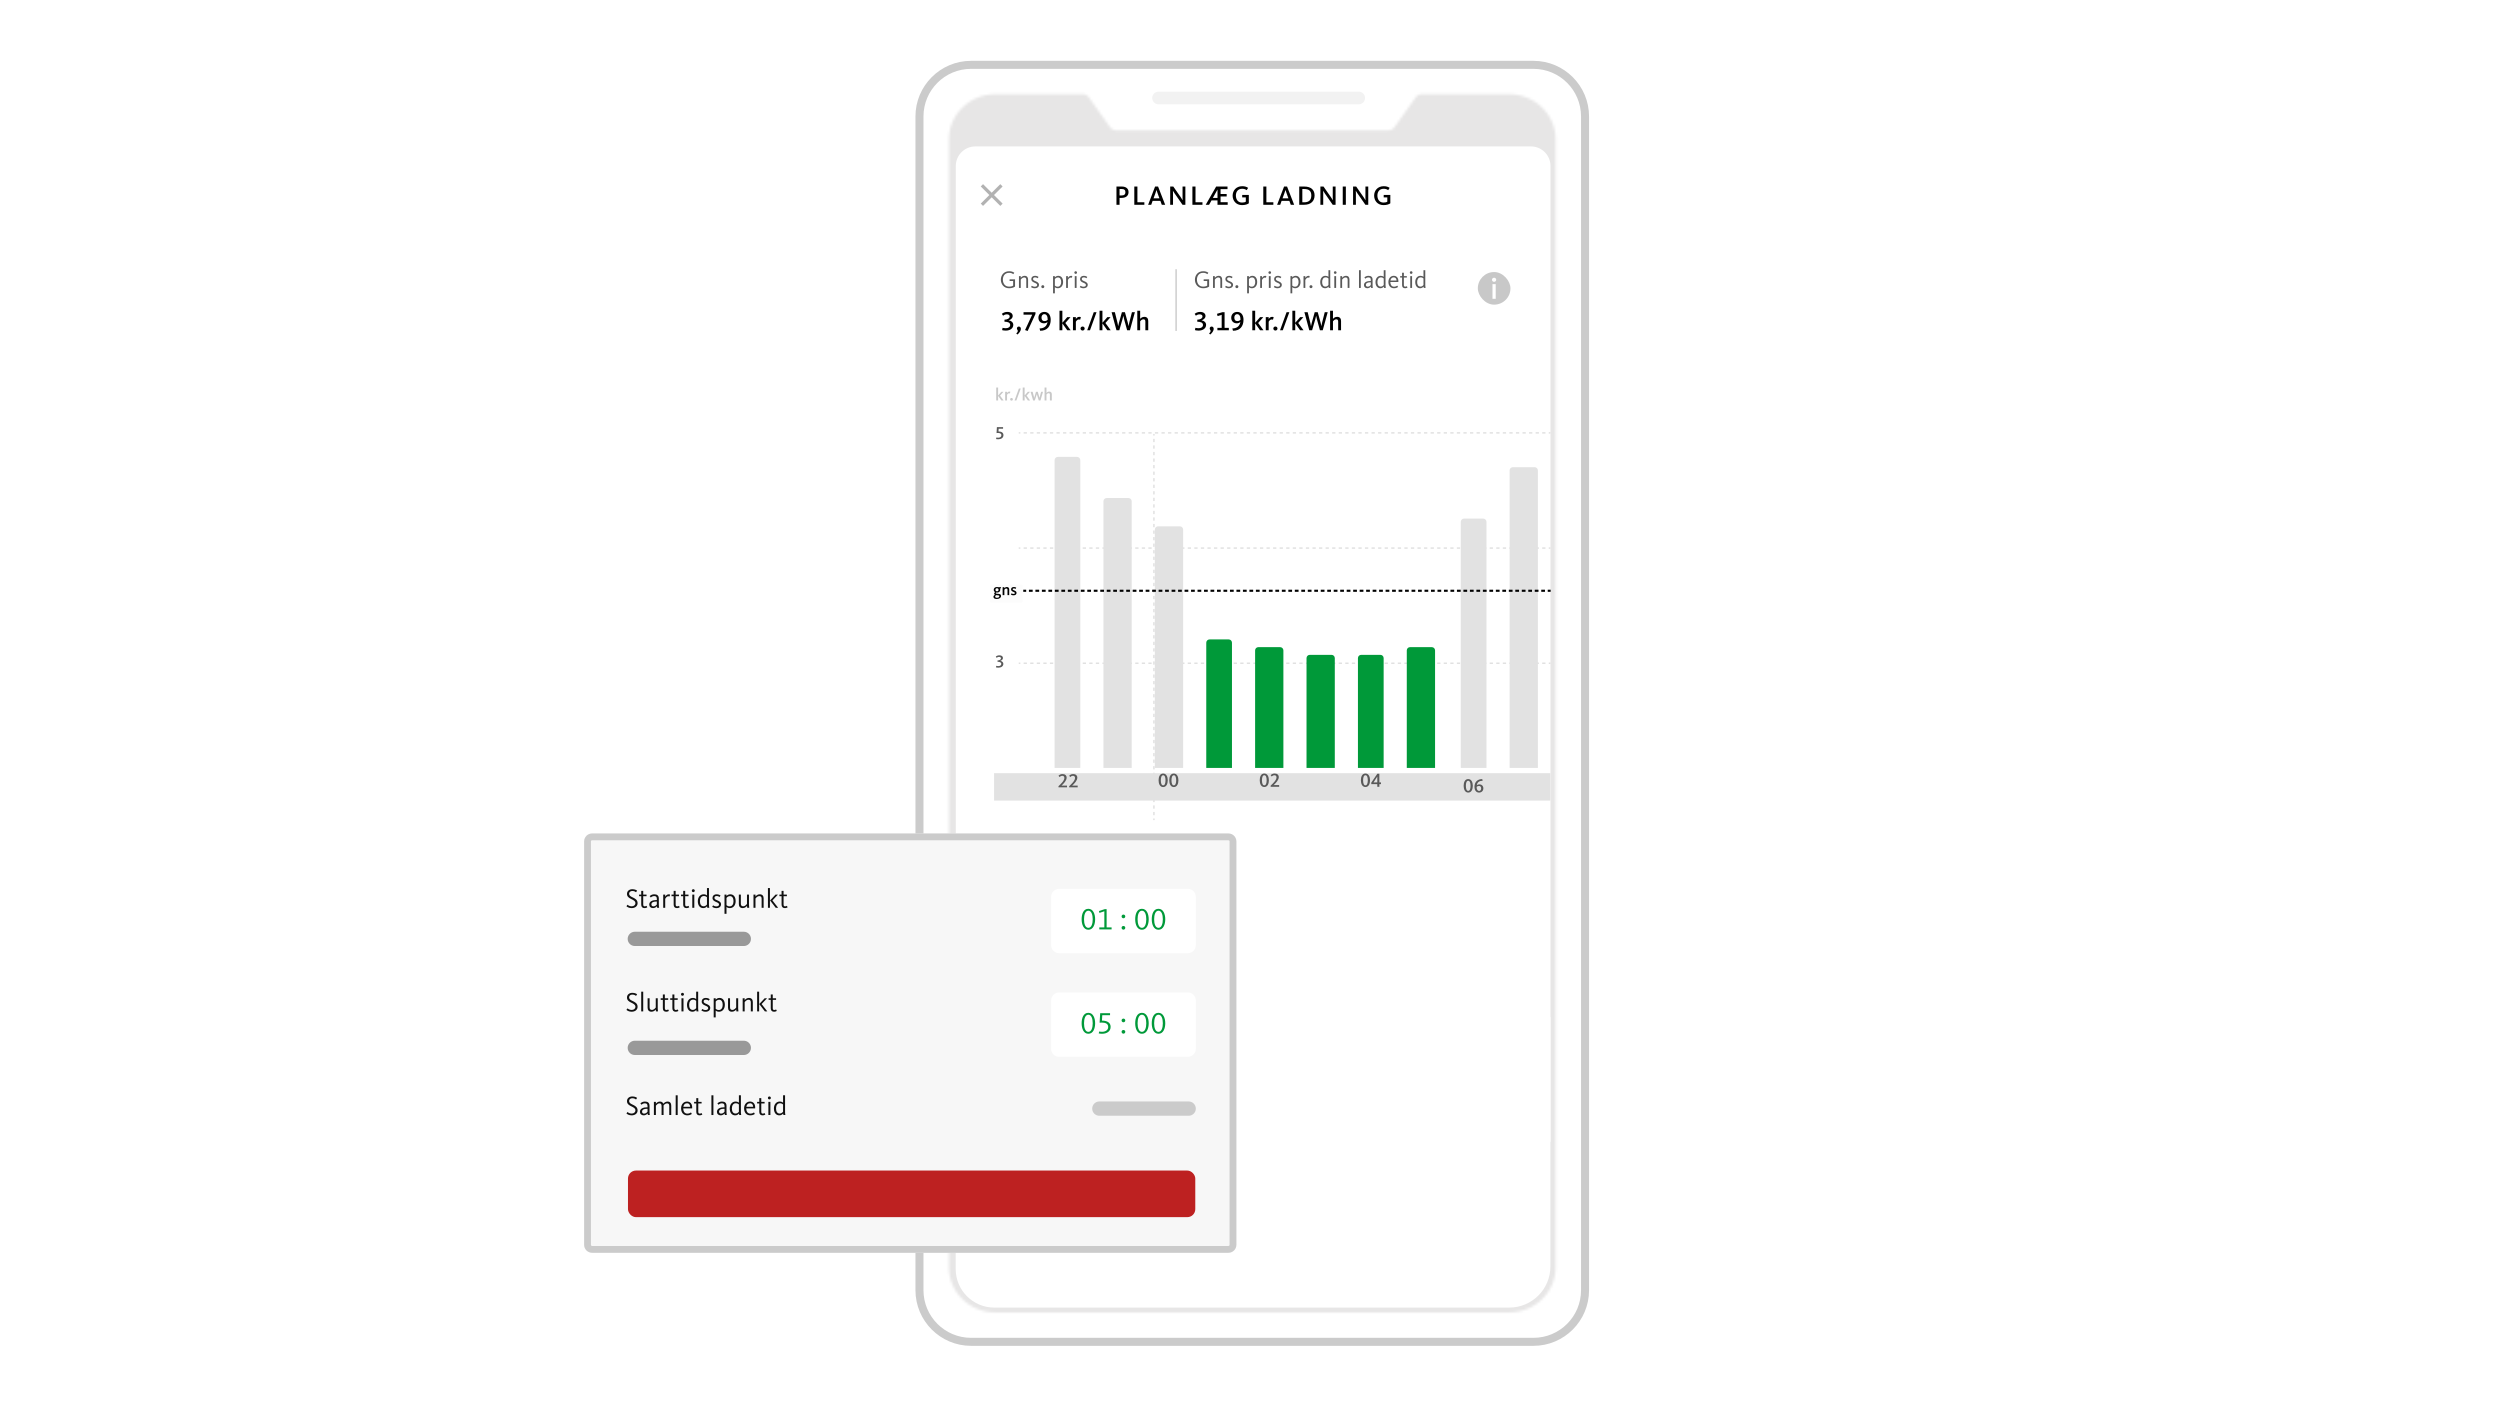 <svg width="1000" height="563" viewBox="0 0 1000 563" fill="none" xmlns="http://www.w3.org/2000/svg">
<path d="M369.389 46.584C369.389 36.066 377.916 27.54 388.434 27.54H613.37C623.888 27.54 632.414 36.066 632.414 46.584V516.087C632.414 526.605 623.888 535.132 613.37 535.132H388.434C377.916 535.132 369.389 526.605 369.389 516.087V46.584Z" fill="white"/>
<path fill-rule="evenodd" clip-rule="evenodd" d="M388.434 24.333H613.37C625.659 24.333 635.621 34.295 635.621 46.584V516.087C635.621 528.376 625.659 538.338 613.37 538.338H388.434C376.145 538.338 366.183 528.376 366.183 516.087V46.584C366.183 34.295 376.145 24.333 388.434 24.333ZM388.434 27.54C377.916 27.54 369.389 36.066 369.389 46.584V516.087C369.389 526.605 377.916 535.132 388.434 535.132H613.37C623.888 535.132 632.414 526.605 632.414 516.087V46.584C632.414 36.066 623.888 27.54 613.37 27.54H388.434Z" fill="#CBCBCB"/>
<path fill-rule="evenodd" clip-rule="evenodd" d="M460.886 39.193C460.886 37.791 462.023 36.654 463.425 36.654H543.48C544.883 36.654 546.02 37.791 546.02 39.193C546.02 40.596 544.883 41.733 543.48 41.733H463.425C462.023 41.733 460.886 40.596 460.886 39.193Z" fill="#F2F2F2"/>
<mask id="mask0_2322_1119" style="mask-type:alpha" maskUnits="userSpaceOnUse" x="379" y="37" width="244" height="489">
<path d="M398.226 37.666C387.916 37.666 379.558 45.747 379.558 55.716V506.956C379.558 516.924 387.916 525.005 398.226 525.005H603.583C613.894 525.005 622.252 516.924 622.252 506.956V55.716C622.252 45.747 613.894 37.666 603.583 37.666H568.489C567.667 37.666 566.896 38.064 566.42 38.734L557.671 51.038C557.194 51.708 556.423 52.106 555.601 52.106H446.209C445.387 52.106 444.616 51.708 444.139 51.038L435.39 38.734C434.914 38.064 434.142 37.666 433.32 37.666H398.226Z" fill="#F2F2F2"/>
</mask>
<g mask="url(#mask0_2322_1119)">
<path d="M352.583 17.197H658.984V543.38H352.583V17.197Z" fill="#E7E6E6"/>
<path d="M382.318 66.398C382.318 62.073 385.824 58.568 390.148 58.568H612.369C616.693 58.568 620.199 62.073 620.199 66.398V456.76H382.318V66.398Z" fill="white"/>
<path d="M446.583 81.915H447.821V79.163H448.578C450.343 79.163 451.417 78.352 451.417 76.828C451.417 75.337 450.255 74.614 448.72 74.614H446.583V81.915ZM447.821 78.188V75.589H448.622C449.729 75.589 450.167 76.072 450.167 76.861C450.167 77.738 449.696 78.188 448.589 78.188H447.821Z" fill="black"/>
<path d="M453.723 81.915H457.746V80.906H454.962V74.614H453.723V81.915Z" fill="black"/>
<path d="M461.408 79.338L462.176 77.256C462.384 76.686 462.505 76.258 462.581 75.995H462.603C462.691 76.247 462.801 76.642 463.02 77.256L463.776 79.338H461.408ZM459.249 81.915H460.488L461.047 80.347H464.149L464.719 81.915H466.067L463.228 74.614H462.033L459.249 81.915Z" fill="black"/>
<path d="M468.076 81.915H469.205V77.212C469.205 76.806 469.172 76.433 469.162 76.324H469.183C469.293 76.499 469.512 76.905 469.83 77.343L473.009 81.915H474.149V74.614H473.02V78.999C473.02 79.547 473.053 79.952 473.064 80.073H473.042C472.943 79.909 472.702 79.481 472.308 78.911L469.315 74.614H468.076V81.915Z" fill="black"/>
<path d="M476.962 81.915H480.985V80.906H478.2V74.614H476.962V81.915Z" fill="black"/>
<path d="M482.285 81.915H483.633L484.598 80.172H486.999V81.915H491.077V80.884H488.227V78.582H490.671V77.596H488.227V75.644H491V74.614H486.462L482.285 81.915ZM485.135 79.185L486.999 75.809V79.185H485.135Z" fill="black"/>
<path d="M496.799 82.046C498.114 82.046 498.991 81.717 499.529 81.323V77.968H496.876V78.955H498.323V80.665C498.027 80.884 497.49 81.027 496.81 81.027C495.111 81.027 494.354 79.7 494.354 78.209C494.354 76.74 495.144 75.513 496.865 75.513C497.621 75.513 498.158 75.688 498.663 76.072L499.244 75.151C498.663 74.723 497.917 74.482 496.887 74.482C494.442 74.482 493.05 76.258 493.05 78.253C493.05 80.216 494.376 82.046 496.799 82.046Z" fill="black"/>
<path d="M505.317 81.915H509.34V80.906H506.555V74.614H505.317V81.915Z" fill="black"/>
<path d="M513.002 79.338L513.77 77.256C513.978 76.686 514.098 76.258 514.175 75.995H514.197C514.285 76.247 514.394 76.642 514.614 77.256L515.37 79.338H513.002ZM510.843 81.915H512.081L512.64 80.347H515.743L516.313 81.915H517.661L514.822 74.614H513.627L510.843 81.915Z" fill="black"/>
<path d="M519.692 81.915H521.621C524.526 81.915 525.831 80.27 525.831 78.166C525.831 76.061 524.548 74.614 521.676 74.614H519.692V81.915ZM520.931 80.917V75.611H521.665C523.616 75.611 524.526 76.412 524.526 78.209C524.526 79.985 523.573 80.917 521.72 80.917H520.931Z" fill="black"/>
<path d="M528.158 81.915H529.288V77.212C529.288 76.806 529.255 76.433 529.244 76.324H529.266C529.375 76.499 529.594 76.905 529.912 77.343L533.091 81.915H534.232V74.614H533.102V78.999C533.102 79.547 533.135 79.952 533.146 80.073H533.124C533.026 79.909 532.784 79.481 532.39 78.911L529.397 74.614H528.158V81.915Z" fill="black"/>
<path d="M537.099 81.915H538.337V74.614H537.099V81.915Z" fill="black"/>
<path d="M541.228 81.915H542.357V77.212C542.357 76.806 542.324 76.433 542.313 76.324H542.335C542.445 76.499 542.664 76.905 542.982 77.343L546.161 81.915H547.301V74.614H546.172V78.999C546.172 79.547 546.205 79.952 546.216 80.073H546.194C546.095 79.909 545.854 79.481 545.459 78.911L542.467 74.614H541.228V81.915Z" fill="black"/>
<path d="M553.402 82.046C554.717 82.046 555.594 81.717 556.132 81.323V77.968H553.479V78.955H554.926V80.665C554.63 80.884 554.093 81.027 553.413 81.027C551.714 81.027 550.957 79.7 550.957 78.209C550.957 76.74 551.747 75.513 553.468 75.513C554.224 75.513 554.761 75.688 555.266 76.072L555.847 75.151C555.266 74.723 554.52 74.482 553.49 74.482C551.045 74.482 549.653 76.258 549.653 78.253C549.653 80.216 550.979 82.046 553.402 82.046Z" fill="black"/>
<path fill-rule="evenodd" clip-rule="evenodd" d="M396.669 78.932L393.215 82.364L392.295 81.438L395.743 78.012L392.295 74.586L393.215 73.66L396.669 77.092L400.123 73.66L401.043 74.586L397.594 78.012L401.043 81.438L400.123 82.364L396.669 78.932Z" fill="#B2B2B2"/>
<rect x="591.128" y="108.812" width="13.051" height="13.051" rx="6.525" fill="#C8C8C8"/>
<path d="M597.634 112.736C598.119 112.736 598.482 112.36 598.482 111.912C598.482 111.463 598.119 111.088 597.634 111.088C597.161 111.088 596.798 111.463 596.798 111.912C596.798 112.36 597.161 112.736 597.634 112.736ZM596.992 119.51H598.288V113.645H596.992V119.51Z" fill="white"/>
</g>
<path fill-rule="evenodd" clip-rule="evenodd" d="M408.146 173.338H407.489V173.011H408.146V173.338ZM410.771 173.338H409.458V173.011H410.771V173.338ZM413.397 173.338H412.084V173.011H413.397V173.338ZM416.022 173.338H414.709V173.011H416.022V173.338ZM418.648 173.338H417.335V173.011H418.648V173.338ZM421.273 173.338H419.961V173.011H421.273V173.338ZM423.899 173.338H422.586V173.011H423.899V173.338ZM426.524 173.338H425.212V173.011H426.524V173.338ZM429.15 173.338H427.837V173.011H429.15V173.338ZM431.775 173.338H430.463V173.011H431.775V173.338ZM434.401 173.338H433.088V173.011H434.401V173.338ZM437.026 173.338H435.714V173.011H437.026V173.338ZM439.652 173.338H438.339V173.011H439.652V173.338ZM442.278 173.338H440.965V173.011H442.278V173.338ZM444.903 173.338H443.59V173.011H444.903V173.338ZM447.529 173.338H446.216V173.011H447.529V173.338ZM450.154 173.338H448.841V173.011H450.154V173.338ZM452.78 173.338H451.467V173.011H452.78V173.338ZM455.405 173.338H454.092V173.011H455.405V173.338ZM458.031 173.338H456.718V173.011H458.031V173.338ZM460.656 173.338H459.343V173.011H460.656V173.338ZM463.282 173.338H461.969V173.011H463.282V173.338ZM465.907 173.338H464.595V173.011H465.907V173.338ZM468.533 173.338H467.22V173.011H468.533V173.338ZM471.158 173.338H469.846V173.011H471.158V173.338ZM473.784 173.338H472.471V173.011H473.784V173.338ZM476.409 173.338H475.097V173.011H476.409V173.338ZM479.035 173.338H477.722V173.011H479.035V173.338ZM481.66 173.338H480.348V173.011H481.66V173.338ZM484.286 173.338H482.973V173.011H484.286V173.338ZM486.912 173.338H485.599V173.011H486.912V173.338ZM489.537 173.338H488.224V173.011H489.537V173.338ZM492.163 173.338H490.85V173.011H492.163V173.338ZM494.788 173.338H493.475V173.011H494.788V173.338ZM497.414 173.338H496.101V173.011H497.414V173.338ZM500.039 173.338H498.726V173.011H500.039V173.338ZM502.665 173.338H501.352V173.011H502.665V173.338ZM505.29 173.338H503.977V173.011H505.29V173.338ZM507.916 173.338H506.603V173.011H507.916V173.338ZM510.541 173.338H509.229V173.011H510.541V173.338ZM513.167 173.338H511.854V173.011H513.167V173.338ZM515.792 173.338H514.48V173.011H515.792V173.338ZM518.418 173.338H517.105V173.011H518.418V173.338ZM521.043 173.338H519.731V173.011H521.043V173.338ZM523.669 173.338H522.356V173.011H523.669V173.338ZM526.295 173.338H524.982V173.011H526.295V173.338ZM528.92 173.338H527.607V173.011H528.92V173.338ZM531.546 173.338H530.233V173.011H531.546V173.338ZM534.171 173.338H532.858V173.011H534.171V173.338ZM536.797 173.338H535.484V173.011H536.797V173.338ZM539.422 173.338H538.109V173.011H539.422V173.338ZM542.048 173.338H540.735V173.011H542.048V173.338ZM544.673 173.338H543.36V173.011H544.673V173.338ZM547.299 173.338H545.986V173.011H547.299V173.338ZM549.924 173.338H548.611V173.011H549.924V173.338ZM552.55 173.338H551.237V173.011H552.55V173.338ZM555.175 173.338H553.863V173.011H555.175V173.338ZM557.801 173.338H556.488V173.011H557.801V173.338ZM560.426 173.338H559.114V173.011H560.426V173.338ZM563.052 173.338H561.739V173.011H563.052V173.338ZM565.677 173.338H564.365V173.011H565.677V173.338ZM568.303 173.338H566.99V173.011H568.303V173.338ZM570.928 173.338H569.616V173.011H570.928V173.338ZM573.554 173.338H572.241V173.011H573.554V173.338ZM576.179 173.338H574.867V173.011H576.179V173.338ZM578.805 173.338H577.492V173.011H578.805V173.338ZM581.43 173.338H580.118V173.011H581.43V173.338ZM584.056 173.338H582.743V173.011H584.056V173.338ZM586.682 173.338H585.369V173.011H586.682V173.338ZM589.307 173.338H587.994V173.011H589.307V173.338ZM591.933 173.338H590.62V173.011H591.933V173.338ZM594.558 173.338H593.245V173.011H594.558V173.338ZM597.184 173.338H595.871V173.011H597.184V173.338ZM599.809 173.338H598.496V173.011H599.809V173.338ZM602.435 173.338H601.122V173.011H602.435V173.338ZM605.06 173.338H603.747V173.011H605.06V173.338ZM607.686 173.338H606.373V173.011H607.686V173.338ZM610.311 173.338H608.998V173.011H610.311V173.338ZM612.937 173.338H611.624V173.011H612.937V173.338ZM615.562 173.338H614.249V173.011H615.562V173.338ZM618.188 173.338H616.875V173.011H618.188V173.338ZM620.157 173.338H619.501V173.011H620.157V173.338Z" fill="#C8C8C8"/>
<path fill-rule="evenodd" clip-rule="evenodd" d="M408.146 265.421H407.489V265.094H408.146V265.421ZM410.771 265.421H409.458V265.094H410.771V265.421ZM413.397 265.421H412.084V265.094H413.397V265.421ZM416.022 265.421H414.709V265.094H416.022V265.421ZM418.648 265.421H417.335V265.094H418.648V265.421ZM421.273 265.421H419.961V265.094H421.273V265.421ZM423.899 265.421H422.586V265.094H423.899V265.421ZM426.524 265.421H425.212V265.094H426.524V265.421ZM429.15 265.421H427.837V265.094H429.15V265.421ZM431.775 265.421H430.463V265.094H431.775V265.421ZM434.401 265.421H433.088V265.094H434.401V265.421ZM437.026 265.421H435.714V265.094H437.026V265.421ZM439.652 265.421H438.339V265.094H439.652V265.421ZM442.278 265.421H440.965V265.094H442.278V265.421ZM444.903 265.421H443.59V265.094H444.903V265.421ZM447.529 265.421H446.216V265.094H447.529V265.421ZM450.154 265.421H448.841V265.094H450.154V265.421ZM452.78 265.421H451.467V265.094H452.78V265.421ZM455.405 265.421H454.092V265.094H455.405V265.421ZM458.031 265.421H456.718V265.094H458.031V265.421ZM460.656 265.421H459.343V265.094H460.656V265.421ZM463.282 265.421H461.969V265.094H463.282V265.421ZM465.907 265.421H464.595V265.094H465.907V265.421ZM468.533 265.421H467.22V265.094H468.533V265.421ZM471.158 265.421H469.846V265.094H471.158V265.421ZM473.784 265.421H472.471V265.094H473.784V265.421ZM476.409 265.421H475.097V265.094H476.409V265.421ZM479.035 265.421H477.722V265.094H479.035V265.421ZM481.66 265.421H480.348V265.094H481.66V265.421ZM484.286 265.421H482.973V265.094H484.286V265.421ZM486.912 265.421H485.599V265.094H486.912V265.421ZM489.537 265.421H488.224V265.094H489.537V265.421ZM492.163 265.421H490.85V265.094H492.163V265.421ZM494.788 265.421H493.475V265.094H494.788V265.421ZM497.414 265.421H496.101V265.094H497.414V265.421ZM500.039 265.421H498.726V265.094H500.039V265.421ZM502.665 265.421H501.352V265.094H502.665V265.421ZM505.29 265.421H503.977V265.094H505.29V265.421ZM507.916 265.421H506.603V265.094H507.916V265.421ZM510.541 265.421H509.229V265.094H510.541V265.421ZM513.167 265.421H511.854V265.094H513.167V265.421ZM515.792 265.421H514.48V265.094H515.792V265.421ZM518.418 265.421H517.105V265.094H518.418V265.421ZM521.043 265.421H519.731V265.094H521.043V265.421ZM523.669 265.421H522.356V265.094H523.669V265.421ZM526.295 265.421H524.982V265.094H526.295V265.421ZM528.92 265.421H527.607V265.094H528.92V265.421ZM531.546 265.421H530.233V265.094H531.546V265.421ZM534.171 265.421H532.858V265.094H534.171V265.421ZM536.797 265.421H535.484V265.094H536.797V265.421ZM539.422 265.421H538.109V265.094H539.422V265.421ZM542.048 265.421H540.735V265.094H542.048V265.421ZM544.673 265.421H543.36V265.094H544.673V265.421ZM547.299 265.421H545.986V265.094H547.299V265.421ZM549.924 265.421H548.611V265.094H549.924V265.421ZM552.55 265.421H551.237V265.094H552.55V265.421ZM555.175 265.421H553.863V265.094H555.175V265.421ZM557.801 265.421H556.488V265.094H557.801V265.421ZM560.426 265.421H559.114V265.094H560.426V265.421ZM563.052 265.421H561.739V265.094H563.052V265.421ZM565.677 265.421H564.365V265.094H565.677V265.421ZM568.303 265.421H566.99V265.094H568.303V265.421ZM570.928 265.421H569.616V265.094H570.928V265.421ZM573.554 265.421H572.241V265.094H573.554V265.421ZM576.179 265.421H574.867V265.094H576.179V265.421ZM578.805 265.421H577.492V265.094H578.805V265.421ZM581.43 265.421H580.118V265.094H581.43V265.421ZM584.056 265.421H582.743V265.094H584.056V265.421ZM586.682 265.421H585.369V265.094H586.682V265.421ZM589.307 265.421H587.994V265.094H589.307V265.421ZM591.933 265.421H590.62V265.094H591.933V265.421ZM594.558 265.421H593.245V265.094H594.558V265.421ZM597.184 265.421H595.871V265.094H597.184V265.421ZM599.809 265.421H598.496V265.094H599.809V265.421ZM602.435 265.421H601.122V265.094H602.435V265.421ZM605.06 265.421H603.747V265.094H605.06V265.421ZM607.686 265.421H606.373V265.094H607.686V265.421ZM610.311 265.421H608.998V265.094H610.311V265.421ZM612.937 265.421H611.624V265.094H612.937V265.421ZM615.562 265.421H614.249V265.094H615.562V265.421ZM618.188 265.421H616.875V265.094H618.188V265.421ZM620.157 265.421H619.501V265.094H620.157V265.421Z" fill="#C8C8C8"/>
<path fill-rule="evenodd" clip-rule="evenodd" d="M408.146 219.379H407.489V219.053H408.146V219.379ZM410.771 219.379H409.458V219.053H410.771V219.379ZM413.397 219.379H412.084V219.053H413.397V219.379ZM416.022 219.379H414.709V219.053H416.022V219.379ZM418.648 219.379H417.335V219.053H418.648V219.379ZM421.273 219.379H419.961V219.053H421.273V219.379ZM423.899 219.379H422.586V219.053H423.899V219.379ZM426.524 219.379H425.212V219.053H426.524V219.379ZM429.15 219.379H427.837V219.053H429.15V219.379ZM431.775 219.379H430.463V219.053H431.775V219.379ZM434.401 219.379H433.088V219.053H434.401V219.379ZM437.026 219.379H435.714V219.053H437.026V219.379ZM439.652 219.379H438.339V219.053H439.652V219.379ZM442.278 219.379H440.965V219.053H442.278V219.379ZM444.903 219.379H443.59V219.053H444.903V219.379ZM447.529 219.379H446.216V219.053H447.529V219.379ZM450.154 219.379H448.841V219.053H450.154V219.379ZM452.78 219.379H451.467V219.053H452.78V219.379ZM455.405 219.379H454.092V219.053H455.405V219.379ZM458.031 219.379H456.718V219.053H458.031V219.379ZM460.656 219.379H459.343V219.053H460.656V219.379ZM463.282 219.379H461.969V219.053H463.282V219.379ZM465.907 219.379H464.595V219.053H465.907V219.379ZM468.533 219.379H467.22V219.053H468.533V219.379ZM471.158 219.379H469.846V219.053H471.158V219.379ZM473.784 219.379H472.471V219.053H473.784V219.379ZM476.409 219.379H475.097V219.053H476.409V219.379ZM479.035 219.379H477.722V219.053H479.035V219.379ZM481.66 219.379H480.348V219.053H481.66V219.379ZM484.286 219.379H482.973V219.053H484.286V219.379ZM486.912 219.379H485.599V219.053H486.912V219.379ZM489.537 219.379H488.224V219.053H489.537V219.379ZM492.163 219.379H490.85V219.053H492.163V219.379ZM494.788 219.379H493.475V219.053H494.788V219.379ZM497.414 219.379H496.101V219.053H497.414V219.379ZM500.039 219.379H498.726V219.053H500.039V219.379ZM502.665 219.379H501.352V219.053H502.665V219.379ZM505.29 219.379H503.977V219.053H505.29V219.379ZM507.916 219.379H506.603V219.053H507.916V219.379ZM510.541 219.379H509.229V219.053H510.541V219.379ZM513.167 219.379H511.854V219.053H513.167V219.379ZM515.792 219.379H514.48V219.053H515.792V219.379ZM518.418 219.379H517.105V219.053H518.418V219.379ZM521.043 219.379H519.731V219.053H521.043V219.379ZM523.669 219.379H522.356V219.053H523.669V219.379ZM526.295 219.379H524.982V219.053H526.295V219.379ZM528.92 219.379H527.607V219.053H528.92V219.379ZM531.546 219.379H530.233V219.053H531.546V219.379ZM534.171 219.379H532.858V219.053H534.171V219.379ZM536.797 219.379H535.484V219.053H536.797V219.379ZM539.422 219.379H538.109V219.053H539.422V219.379ZM542.048 219.379H540.735V219.053H542.048V219.379ZM544.673 219.379H543.36V219.053H544.673V219.379ZM547.299 219.379H545.986V219.053H547.299V219.379ZM549.924 219.379H548.611V219.053H549.924V219.379ZM552.55 219.379H551.237V219.053H552.55V219.379ZM555.175 219.379H553.863V219.053H555.175V219.379ZM557.801 219.379H556.488V219.053H557.801V219.379ZM560.426 219.379H559.114V219.053H560.426V219.379ZM563.052 219.379H561.739V219.053H563.052V219.379ZM565.677 219.379H564.365V219.053H565.677V219.379ZM568.303 219.379H566.99V219.053H568.303V219.379ZM570.928 219.379H569.616V219.053H570.928V219.379ZM573.554 219.379H572.241V219.053H573.554V219.379ZM576.179 219.379H574.867V219.053H576.179V219.379ZM578.805 219.379H577.492V219.053H578.805V219.379ZM581.43 219.379H580.118V219.053H581.43V219.379ZM584.056 219.379H582.743V219.053H584.056V219.379ZM586.682 219.379H585.369V219.053H586.682V219.379ZM589.307 219.379H587.994V219.053H589.307V219.379ZM591.933 219.379H590.62V219.053H591.933V219.379ZM594.558 219.379H593.245V219.053H594.558V219.379ZM597.184 219.379H595.871V219.053H597.184V219.379ZM599.809 219.379H598.496V219.053H599.809V219.379ZM602.435 219.379H601.122V219.053H602.435V219.379ZM605.06 219.379H603.747V219.053H605.06V219.379ZM607.686 219.379H606.373V219.053H607.686V219.379ZM610.311 219.379H608.998V219.053H610.311V219.379ZM612.937 219.379H611.624V219.053H612.937V219.379ZM615.562 219.379H614.249V219.053H615.562V219.379ZM618.188 219.379H616.875V219.053H618.188V219.379ZM620.157 219.379H619.501V219.053H620.157V219.379Z" fill="#C8C8C8"/>
<path fill-rule="evenodd" clip-rule="evenodd" d="M461.418 328.048L461.418 327.394L461.744 327.394L461.744 328.048L461.418 328.048ZM461.418 326.085L461.418 324.776L461.744 324.776L461.744 326.085L461.418 326.085ZM461.418 323.466L461.418 322.157L461.744 322.157L461.744 323.466L461.418 323.466ZM461.418 320.848L461.418 319.539L461.744 319.539L461.744 320.848L461.418 320.848ZM461.418 318.23L461.418 316.921L461.744 316.921L461.744 318.23L461.418 318.23ZM461.418 315.612L461.418 314.303L461.744 314.303L461.744 315.612L461.418 315.612ZM461.418 312.994L461.418 311.685L461.744 311.685L461.744 312.994L461.418 312.994ZM461.418 310.376L461.418 309.066L461.744 309.066L461.744 310.376L461.418 310.376ZM461.418 307.757L461.418 306.448L461.744 306.448L461.744 307.757L461.418 307.757ZM461.418 305.139L461.418 303.83L461.744 303.83L461.744 305.139L461.418 305.139ZM461.418 302.521L461.418 301.212L461.744 301.212L461.744 302.521L461.418 302.521ZM461.418 299.903L461.418 298.594L461.744 298.594L461.744 299.903L461.418 299.903ZM461.418 297.285L461.418 295.975L461.744 295.975L461.744 297.285L461.418 297.285ZM461.418 294.666L461.418 293.357L461.744 293.357L461.744 294.666L461.418 294.666ZM461.418 292.048L461.418 290.739L461.744 290.739L461.744 292.048L461.418 292.048ZM461.418 289.43L461.418 288.121L461.744 288.121L461.744 289.43L461.418 289.43ZM461.418 286.812L461.418 285.503L461.744 285.503L461.744 286.812L461.418 286.812ZM461.418 284.194L461.418 282.884L461.744 282.884L461.744 284.194L461.418 284.194ZM461.418 281.575L461.418 280.266L461.744 280.266L461.744 281.575L461.418 281.575ZM461.418 278.957L461.418 277.648L461.744 277.648L461.744 278.957L461.418 278.957ZM461.418 276.339L461.418 275.03L461.744 275.03L461.744 276.339L461.418 276.339ZM461.418 273.721L461.418 272.412L461.744 272.412L461.744 273.721L461.418 273.721ZM461.418 271.103L461.418 269.794L461.744 269.794L461.744 271.103L461.418 271.103ZM461.418 268.484L461.418 267.175L461.744 267.175L461.744 268.484L461.418 268.484ZM461.418 265.866L461.418 264.557L461.744 264.557L461.744 265.866L461.418 265.866ZM461.418 263.248L461.418 261.939L461.744 261.939L461.744 263.248L461.418 263.248ZM461.418 260.63L461.418 259.321L461.744 259.321L461.744 260.63L461.418 260.63ZM461.418 258.012L461.418 256.703L461.744 256.703L461.744 258.012L461.418 258.012ZM461.418 255.393L461.418 254.084L461.744 254.084L461.744 255.393L461.418 255.393ZM461.418 252.775L461.418 251.466L461.744 251.466L461.744 252.775L461.418 252.775ZM461.418 250.157L461.418 248.848L461.744 248.848L461.744 250.157L461.418 250.157ZM461.418 247.539L461.418 246.23L461.744 246.23L461.744 247.539L461.418 247.539ZM461.418 244.921L461.418 243.612L461.744 243.612L461.744 244.921L461.418 244.921ZM461.418 242.302L461.418 240.993L461.744 240.993L461.744 242.302L461.418 242.302ZM461.418 239.684L461.418 238.375L461.744 238.375L461.744 239.684L461.418 239.684ZM461.418 237.066L461.418 235.757L461.744 235.757L461.744 237.066L461.418 237.066ZM461.418 234.448L461.418 233.139L461.744 233.139L461.744 234.448L461.418 234.448ZM461.418 231.83L461.418 230.521L461.744 230.521L461.744 231.83L461.418 231.83ZM461.418 229.212L461.418 227.902L461.744 227.902L461.744 229.212L461.418 229.212ZM461.418 226.593L461.418 225.284L461.744 225.284L461.744 226.593L461.418 226.593ZM461.418 223.975L461.418 222.666L461.744 222.666L461.744 223.975L461.418 223.975ZM461.418 221.357L461.418 220.048L461.744 220.048L461.744 221.357L461.418 221.357ZM461.418 218.739L461.418 217.43L461.744 217.43L461.744 218.739L461.418 218.739ZM461.418 216.121L461.418 214.811L461.744 214.811L461.744 216.121L461.418 216.121ZM461.418 213.502L461.418 212.193L461.744 212.193L461.744 213.502L461.418 213.502ZM461.418 210.884L461.418 209.575L461.744 209.575L461.744 210.884L461.418 210.884ZM461.418 208.266L461.418 206.957L461.744 206.957L461.744 208.266L461.418 208.266ZM461.418 205.648L461.418 204.339L461.744 204.339L461.744 205.648L461.418 205.648ZM461.418 203.03L461.418 201.721L461.744 201.721L461.744 203.03L461.418 203.03ZM461.418 200.411L461.418 199.102L461.744 199.102L461.744 200.411L461.418 200.411ZM461.418 197.793L461.418 196.484L461.744 196.484L461.744 197.793L461.418 197.793ZM461.418 195.175L461.418 193.866L461.744 193.866L461.744 195.175L461.418 195.175ZM461.418 192.557L461.418 191.248L461.744 191.248L461.744 192.557L461.418 192.557ZM461.418 189.939L461.418 188.63L461.744 188.63L461.744 189.939L461.418 189.939ZM461.418 187.321L461.418 186.011L461.744 186.011L461.744 187.321L461.418 187.321ZM461.418 184.702L461.418 183.393L461.744 183.393L461.744 184.702L461.418 184.702ZM461.418 182.084L461.418 180.775L461.744 180.775L461.744 182.084L461.418 182.084ZM461.418 179.466L461.418 178.157L461.744 178.157L461.744 179.466L461.418 179.466ZM461.418 176.848L461.418 175.539L461.744 175.539L461.744 176.848L461.418 176.848ZM461.418 174.23L461.418 173.575L461.744 173.575L461.744 174.23L461.418 174.23Z" fill="#C8C8C8"/>
<path d="M473.25 211.827C473.25 211.106 472.665 210.522 471.944 210.522L463.243 210.522C462.522 210.522 461.938 211.106 461.938 211.827L461.938 307.184L473.25 307.184L473.25 211.827Z" fill="#E2E2E2"/>
<path d="M421.834 184.063C421.834 183.342 422.418 182.757 423.139 182.757H430.812C431.533 182.757 432.117 183.342 432.117 184.063V307.184H421.834V184.063Z" fill="#E2E2E2"/>
<path d="M452.683 200.516C452.683 199.795 452.099 199.211 451.378 199.211L442.677 199.211C441.956 199.211 441.372 199.795 441.372 200.516L441.372 307.184L452.683 307.184L452.683 200.516Z" fill="#E2E2E2"/>
<path d="M574.025 260.158C574.025 259.437 573.441 258.853 572.72 258.853L564.018 258.853C563.298 258.853 562.713 259.437 562.713 260.158L562.713 307.184L574.025 307.184L574.025 260.158Z" fill="#009939"/>
<path d="M553.458 263.243C553.458 262.522 552.874 261.938 552.153 261.938L544.48 261.938C543.76 261.938 543.175 262.522 543.175 263.243L543.175 307.184L553.458 307.184L553.458 263.243Z" fill="#009939"/>
<path d="M615.157 188.176C615.157 187.455 614.573 186.871 613.852 186.871L605.151 186.871C604.43 186.871 603.846 187.455 603.846 188.176L603.846 307.184L615.157 307.184L615.157 188.176Z" fill="#E2E2E2"/>
<path d="M594.591 208.742C594.591 208.021 594.007 207.437 593.286 207.437L585.613 207.437C584.892 207.437 584.308 208.021 584.308 208.742L584.308 307.184L594.591 307.184L594.591 208.742Z" fill="#E2E2E2"/>
<path d="M502.042 260.158C502.042 259.437 502.627 258.853 503.348 258.853H512.049C512.77 258.853 513.354 259.437 513.354 260.158V307.184H502.042V260.158Z" fill="#009939"/>
<path d="M482.504 257.073C482.504 256.352 483.089 255.768 483.809 255.768H491.483C492.203 255.768 492.788 256.352 492.788 257.073V307.184H482.504V257.073Z" fill="#009939"/>
<path d="M522.609 263.243C522.609 262.522 523.193 261.938 523.914 261.938H532.615C533.336 261.938 533.92 262.522 533.92 263.243V307.184H522.609V263.243Z" fill="#009939"/>
<path d="M397.623 309.27H620.157V320.232H397.623V309.27Z" fill="#E2E2E2"/>
<path d="M423.399 314.936H426.806V314.239H425.177C424.973 314.239 424.707 314.254 424.597 314.262C425.576 313.323 426.657 312.203 426.657 311.06C426.657 310.198 426.03 309.627 425.012 309.627C424.261 309.627 423.752 309.948 423.407 310.292L423.814 310.825C424.081 310.558 424.449 310.323 424.942 310.323C425.388 310.323 425.749 310.59 425.749 311.169C425.749 312.273 424.355 313.573 423.399 314.474V314.936Z" fill="#595959"/>
<path d="M427.666 314.936H431.073V314.239H429.444C429.24 314.239 428.974 314.254 428.864 314.262C429.843 313.323 430.924 312.203 430.924 311.06C430.924 310.198 430.297 309.627 429.279 309.627C428.528 309.627 428.019 309.948 427.674 310.292L428.081 310.825C428.348 310.558 428.716 310.323 429.209 310.323C429.655 310.323 430.015 310.59 430.015 311.169C430.015 312.273 428.622 313.573 427.666 314.474V314.936Z" fill="#595959"/>
<path d="M465.268 314.826C466.592 314.826 467.101 313.447 467.101 312.124C467.101 310.801 466.592 309.423 465.261 309.423C463.906 309.423 463.436 310.785 463.436 312.124C463.436 313.447 463.937 314.826 465.268 314.826ZM465.261 314.144C464.587 314.144 464.329 313.275 464.329 312.124C464.329 310.973 464.587 310.104 465.268 310.104C465.934 310.104 466.2 310.973 466.2 312.124C466.2 313.275 465.934 314.144 465.261 314.144Z" fill="#595959"/>
<path d="M469.535 314.826C470.859 314.826 471.368 313.447 471.368 312.124C471.368 310.801 470.859 309.423 469.527 309.423C468.173 309.423 467.703 310.785 467.703 312.124C467.703 313.447 468.204 314.826 469.535 314.826ZM469.527 314.144C468.854 314.144 468.596 313.275 468.596 312.124C468.596 310.973 468.854 310.104 469.535 310.104C470.201 310.104 470.467 310.973 470.467 312.124C470.467 313.275 470.201 314.144 469.527 314.144Z" fill="#595959"/>
<path d="M505.726 314.81C507.049 314.81 507.558 313.432 507.558 312.109C507.558 310.785 507.049 309.407 505.718 309.407C504.363 309.407 503.894 310.77 503.894 312.109C503.894 313.432 504.395 314.81 505.726 314.81ZM505.718 314.129C505.045 314.129 504.786 313.26 504.786 312.109C504.786 310.958 505.045 310.089 505.726 310.089C506.391 310.089 506.658 310.958 506.658 312.109C506.658 313.26 506.391 314.129 505.718 314.129Z" fill="#595959"/>
<path d="M508.254 314.716H511.661V314.019H510.032C509.828 314.019 509.562 314.035 509.453 314.043C510.431 313.103 511.512 311.984 511.512 310.84C511.512 309.979 510.885 309.407 509.868 309.407C509.116 309.407 508.607 309.728 508.262 310.073L508.669 310.605C508.936 310.339 509.304 310.104 509.797 310.104C510.243 310.104 510.604 310.37 510.604 310.95C510.604 312.054 509.21 313.354 508.254 314.254V314.716Z" fill="#595959"/>
<path d="M546.183 314.81C547.506 314.81 548.015 313.432 548.015 312.109C548.015 310.785 547.506 309.407 546.175 309.407C544.82 309.407 544.35 310.77 544.35 312.109C544.35 313.432 544.851 314.81 546.183 314.81ZM546.175 314.129C545.501 314.129 545.243 313.26 545.243 312.109C545.243 310.958 545.501 310.089 546.183 310.089C546.848 310.089 547.114 310.958 547.114 312.109C547.114 313.26 546.848 314.129 546.175 314.129Z" fill="#595959"/>
<path d="M550.912 314.716H551.742V313.659H552.399V312.97H551.742V309.501H550.927L548.508 313.056V313.659H550.912V314.716ZM549.4 312.994L550.912 310.629H550.919V312.97H549.933C549.847 312.97 549.432 312.986 549.4 312.994Z" fill="#595959"/>
<path d="M587.292 317.033C588.615 317.033 589.124 315.655 589.124 314.332C589.124 313.008 588.615 311.63 587.284 311.63C585.93 311.63 585.46 312.993 585.46 314.332C585.46 315.655 585.961 317.033 587.292 317.033ZM587.284 316.352C586.611 316.352 586.352 315.483 586.352 314.332C586.352 313.181 586.611 312.312 587.292 312.312C587.958 312.312 588.224 313.181 588.224 314.332C588.224 315.483 587.958 316.352 587.284 316.352Z" fill="#595959"/>
<path d="M591.614 317.033C592.624 317.033 593.344 316.329 593.344 315.342C593.344 314.371 592.663 313.737 591.747 313.737C591.332 313.737 590.964 313.878 590.705 314.12C590.925 312.805 591.81 312.312 593.062 312.304L592.89 311.63C590.917 311.63 589.781 312.883 589.781 314.778C589.781 315.898 590.322 317.033 591.614 317.033ZM591.645 316.376C591.034 316.376 590.651 315.82 590.651 314.841V314.762C590.901 314.52 591.183 314.387 591.59 314.387C592.138 314.387 592.459 314.723 592.459 315.389C592.459 315.898 592.193 316.376 591.645 316.376Z" fill="#595959"/>
<path d="M399.26 175.715C400.495 175.715 401.378 175.127 401.378 174.057C401.378 173.038 400.524 172.586 399.389 172.572L399.461 171.488H401.227V170.849H398.758L398.621 173.225C398.693 173.21 398.959 173.189 399.181 173.189C399.956 173.189 400.552 173.411 400.552 174.1C400.552 174.768 399.949 175.084 399.26 175.084C398.995 175.084 398.65 175.026 398.55 174.998L398.42 175.629C398.557 175.665 398.901 175.715 399.26 175.715Z" fill="#595959"/>
<path d="M399.361 267.07C400.452 267.07 401.342 266.51 401.342 265.548C401.342 264.859 400.732 264.421 400.136 264.35V264.342C400.653 264.192 401.184 263.804 401.184 263.194C401.184 262.548 400.645 262.117 399.741 262.117C399.074 262.117 398.571 262.412 398.32 262.634L398.643 263.129C398.851 262.95 399.196 262.763 399.619 262.763C400.064 262.763 400.387 262.943 400.387 263.316C400.387 263.854 399.734 264.17 399.009 264.177V264.716C399.87 264.716 400.516 264.931 400.516 265.57C400.516 266.115 400.035 266.438 399.353 266.438C399.002 266.438 398.65 266.374 398.514 266.324L398.384 266.941C398.557 266.998 398.908 267.07 399.361 267.07Z" fill="#595959"/>
<path fill-rule="evenodd" clip-rule="evenodd" d="M409.3 235.882H410.473V236.73H409.3V235.882ZM411.57 235.882H413.067V236.73H411.57V235.882ZM414.164 235.882H415.661V236.73H414.164V235.882ZM416.758 235.882H418.255V236.73H416.758V235.882ZM419.352 235.882H420.849V236.73H419.352V235.882ZM421.946 235.882H423.443V236.73H421.946V235.882ZM424.54 235.882H426.037V236.73H424.54V235.882ZM427.134 235.882H428.631V236.73H427.134V235.882ZM429.728 235.882H431.225V236.73H429.728V235.882ZM432.322 235.882H433.819V236.73H432.322V235.882ZM434.916 235.882H436.413V236.73H434.916V235.882ZM437.51 235.882H439.007V236.73H437.51V235.882ZM440.104 235.882H441.601V236.73H440.104V235.882ZM442.698 235.882H444.195V236.73H442.698V235.882ZM445.292 235.882H446.789V236.73H445.292V235.882ZM447.886 235.882H449.383V236.73H447.886V235.882ZM450.48 235.882H451.977V236.73H450.48V235.882ZM453.074 235.882H454.571V236.73H453.074V235.882ZM455.668 235.882H457.165V236.73H455.668V235.882ZM458.262 235.882H459.759V236.73H458.262V235.882ZM460.856 235.882H462.353V236.73H460.856V235.882ZM463.45 235.882H464.947V236.73H463.45V235.882ZM466.044 235.882H467.541V236.73H466.044V235.882ZM468.638 235.882H470.135V236.73H468.638V235.882ZM471.232 235.882H472.729V236.73H471.232V235.882ZM473.826 235.882H475.323V236.73H473.826V235.882ZM476.42 235.882H477.917V236.73H476.42V235.882ZM479.014 235.882H480.511V236.73H479.014V235.882ZM481.608 235.882H483.105V236.73H481.608V235.882ZM484.202 235.882H485.699V236.73H484.202V235.882ZM486.797 235.882H488.293V236.73H486.797V235.882ZM489.391 235.882H490.887V236.73H489.391V235.882ZM491.985 235.882H493.481V236.73H491.985V235.882ZM494.579 235.882H496.075V236.73H494.579V235.882ZM497.173 235.882H498.669V236.73H497.173V235.882ZM499.767 235.882H501.263V236.73H499.767V235.882ZM502.361 235.882H503.857V236.73H502.361V235.882ZM504.955 235.882H506.451V236.73H504.955V235.882ZM507.549 235.882H509.046V236.73H507.549V235.882ZM510.143 235.882H511.64V236.73H510.143V235.882ZM512.737 235.882H514.234V236.73H512.737V235.882ZM515.331 235.882H516.828V236.73H515.331V235.882ZM517.925 235.882H519.422V236.73H517.925V235.882ZM520.519 235.882H522.016V236.73H520.519V235.882ZM523.113 235.882H524.61V236.73H523.113V235.882ZM525.707 235.882H527.204V236.73H525.707V235.882ZM528.301 235.882H529.798V236.73H528.301V235.882ZM530.895 235.882H532.392V236.73H530.895V235.882ZM533.489 235.882H534.986V236.73H533.489V235.882ZM536.083 235.882H537.58V236.73H536.083V235.882ZM538.677 235.882H540.174V236.73H538.677V235.882ZM541.271 235.882H542.768V236.73H541.271V235.882ZM543.865 235.882H545.362V236.73H543.865V235.882ZM546.459 235.882H547.956V236.73H546.459V235.882ZM549.053 235.882H550.55V236.73H549.053V235.882ZM551.647 235.882H553.144V236.73H551.647V235.882ZM554.241 235.882H555.738V236.73H554.241V235.882ZM556.835 235.882H558.332V236.73H556.835V235.882ZM559.429 235.882H560.926V236.73H559.429V235.882ZM562.023 235.882H563.52V236.73H562.023V235.882ZM564.617 235.882H566.114V236.73H564.617V235.882ZM567.211 235.882H568.708V236.73H567.211V235.882ZM569.805 235.882H571.302V236.73H569.805V235.882ZM572.399 235.882H573.896V236.73H572.399V235.882ZM574.993 235.882H576.49V236.73H574.993V235.882ZM577.587 235.882H579.084V236.73H577.587V235.882ZM580.181 235.882H581.678V236.73H580.181V235.882ZM582.775 235.882H584.272V236.73H582.775V235.882ZM585.369 235.882H586.866V236.73H585.369V235.882ZM587.963 235.882H589.46V236.73H587.963V235.882ZM590.557 235.882H592.054V236.73H590.557V235.882ZM593.151 235.882H594.648V236.73H593.151V235.882ZM595.745 235.882H597.242V236.73H595.745V235.882ZM598.339 235.882H599.836V236.73H598.339V235.882ZM600.933 235.882H602.43V236.73H600.933V235.882ZM603.527 235.882H605.024V236.73H603.527V235.882ZM606.121 235.882H607.618V236.73H606.121V235.882ZM608.715 235.882H610.212V236.73H608.715V235.882ZM611.309 235.882H612.806V236.73H611.309V235.882ZM613.903 235.882H615.4V236.73H613.903V235.882ZM616.497 235.882H617.994V236.73H616.497V235.882ZM619.091 235.882H620.264V236.73H619.091V235.882Z" fill="black"/>
<path d="M396.021 234.472C396.021 234.111 396.313 233.819 396.673 233.819H408.476C408.836 233.819 409.128 234.111 409.128 234.472V240.432C409.128 240.792 408.836 241.084 408.476 241.084H396.673C396.313 241.084 396.021 240.792 396.021 240.432V234.472Z" fill="#FCFCFC"/>
<path d="M398.711 239.596C399.702 239.596 400.42 239.107 400.42 238.415C400.42 237.521 399.539 237.541 398.867 237.508C398.489 237.488 398.293 237.43 398.293 237.24C398.293 237.142 398.365 237.045 398.469 236.986C398.587 237.005 398.691 237.019 398.815 237.019C399.618 237.019 400.1 236.562 400.1 235.916C400.1 235.707 400.042 235.537 399.924 235.368H400.414V234.885H399.317C399.161 234.833 398.985 234.806 398.789 234.806C397.98 234.806 397.497 235.27 397.497 235.916C397.497 236.366 397.719 236.666 398.052 236.849V236.862C397.856 236.973 397.673 237.162 397.673 237.423C397.673 237.671 397.81 237.828 397.986 237.926V237.939C397.673 238.082 397.379 238.337 397.379 238.722C397.379 239.302 397.888 239.596 398.711 239.596ZM398.782 239.107C398.293 239.107 398.058 238.904 398.058 238.624C398.058 238.402 398.202 238.193 398.417 238.063C398.58 238.082 398.75 238.095 398.932 238.108C399.35 238.128 399.735 238.121 399.735 238.526C399.735 238.859 399.35 239.107 398.782 239.107ZM398.802 236.529C398.43 236.529 398.182 236.288 398.182 235.916C398.182 235.537 398.417 235.296 398.795 235.296C399.174 235.296 399.422 235.537 399.422 235.916C399.422 236.288 399.187 236.529 398.802 236.529Z" fill="black"/>
<path d="M401.05 238.043H401.748V235.877C401.918 235.642 402.199 235.4 402.512 235.4C402.871 235.4 402.995 235.603 402.995 235.955V238.043H403.686V235.811C403.686 235.25 403.425 234.806 402.747 234.806C402.329 234.806 401.99 235.002 401.735 235.309V234.885H401.05V238.043Z" fill="black"/>
<path d="M405.415 238.128C406.152 238.128 406.616 237.769 406.616 237.149C406.616 236.614 406.205 236.386 405.696 236.177C405.343 236.033 405.069 235.948 405.069 235.694C405.069 235.479 405.226 235.348 405.546 235.348C405.872 235.348 406.113 235.485 406.231 235.563L406.505 235.08C406.381 235.002 406.061 234.806 405.526 234.806C404.854 234.806 404.43 235.185 404.43 235.733C404.43 236.235 404.743 236.47 405.206 236.679C405.663 236.888 405.957 236.973 405.957 237.221C405.957 237.456 405.741 237.586 405.382 237.586C405.024 237.586 404.723 237.41 404.606 237.325L404.351 237.821C404.547 237.958 404.9 238.128 405.415 238.128Z" fill="black"/>
<path d="M398.481 160.188H399.242V158.357L400.541 160.188H401.438L400.032 158.257L401.388 156.714H400.534L399.242 158.207V155.02H398.481V160.188Z" fill="#C8C8C8"/>
<path d="M402.049 160.188H402.817V157.934C402.882 157.805 403.148 157.324 403.614 157.324C403.808 157.324 403.901 157.367 403.952 157.395L404.138 156.714C404.074 156.678 403.952 156.627 403.715 156.627C403.255 156.627 402.961 156.972 402.817 157.216V156.714H402.049V160.188Z" fill="#C8C8C8"/>
<path d="M404.603 160.259C404.905 160.259 405.149 160.023 405.149 159.721C405.149 159.42 404.905 159.19 404.603 159.19C404.295 159.19 404.051 159.42 404.051 159.721C404.051 160.023 404.295 160.259 404.603 160.259Z" fill="#C8C8C8"/>
<path d="M408.285 155.407H407.553L405.823 160.188H406.555L408.285 155.407Z" fill="#C8C8C8"/>
<path d="M409.087 160.188H409.848V158.357L411.147 160.188H412.044L410.637 158.257L411.994 156.714H411.14L409.848 158.207V155.02H409.087V160.188Z" fill="#C8C8C8"/>
<path d="M413.244 160.188H413.933L414.715 157.697H414.729L415.505 160.188H416.194L417.206 156.714H416.445L415.813 159.118H415.799L415.103 156.714H414.385L413.696 159.111H413.681L413.057 156.714H412.239L413.244 160.188Z" fill="#C8C8C8"/>
<path d="M417.828 160.188H418.589V157.805C418.66 157.711 418.998 157.281 419.436 157.281C419.83 157.281 419.967 157.503 419.967 157.891V160.188H420.728V157.733C420.728 157.116 420.441 156.627 419.694 156.627C419.105 156.627 418.754 156.972 418.589 157.166V155.02H417.828V160.188Z" fill="#C8C8C8"/>
<path fill-rule="evenodd" clip-rule="evenodd" d="M470.165 132.37L470.165 107.69L470.713 107.69L470.713 132.37L470.165 132.37Z" fill="#C8C8C8"/>
<path d="M382.276 406.834H620.157V506.59C620.157 515.672 612.795 523.034 603.714 523.034H397.711C389.186 523.034 382.276 516.123 382.276 507.599V406.834Z" fill="white"/>
<path d="M403.604 115.298C404.679 115.298 405.528 115.031 406.021 114.617V111.746H403.841V112.397H405.252V114.242C404.916 114.489 404.344 114.646 403.624 114.646C401.917 114.646 401.147 113.275 401.147 111.854C401.147 110.443 401.907 109.131 403.624 109.131C404.314 109.131 404.798 109.269 405.311 109.674L405.715 109.112C405.183 108.697 404.512 108.49 403.644 108.49C401.542 108.49 400.338 110.088 400.338 111.874C400.338 113.63 401.522 115.298 403.604 115.298Z" fill="#595959"/>
<path d="M407.581 115.179H408.301V111.844C408.636 111.381 409.14 110.976 409.672 110.976C410.304 110.976 410.511 111.351 410.511 111.943V115.179H411.231V111.805C411.231 110.986 410.837 110.325 409.84 110.325C409.258 110.325 408.725 110.591 408.301 111.124V110.443H407.581V115.179Z" fill="#595959"/>
<path d="M413.908 115.307C414.944 115.307 415.595 114.765 415.595 113.906C415.595 113.107 414.894 112.772 414.125 112.446C413.602 112.229 413.217 112.042 413.217 111.598C413.217 111.193 413.503 110.947 414.006 110.947C414.539 110.947 414.894 111.174 415.062 111.302L415.417 110.779C415.269 110.661 414.796 110.325 414.016 110.325C413.069 110.325 412.517 110.897 412.517 111.627C412.517 112.436 413.079 112.772 413.819 113.088C414.509 113.384 414.865 113.571 414.865 114.005C414.865 114.439 414.49 114.686 413.898 114.686C413.326 114.686 412.901 114.429 412.724 114.301L412.408 114.854C412.704 115.061 413.227 115.307 413.908 115.307Z" fill="#595959"/>
<path d="M417.116 115.268C417.452 115.268 417.718 115.002 417.718 114.666C417.718 114.331 417.452 114.074 417.116 114.074C416.781 114.074 416.514 114.331 416.514 114.666C416.514 115.002 416.781 115.268 417.116 115.268Z" fill="#595959"/>
<path d="M421.224 117.34H421.944V114.883C422.122 115.041 422.477 115.298 423.148 115.298C424.371 115.298 425.239 114.291 425.239 112.801C425.239 111.233 424.47 110.325 423.315 110.325C422.635 110.325 422.191 110.661 421.944 110.956V110.443H421.224V117.34ZM423.079 114.676C422.496 114.676 422.161 114.439 421.944 114.242V111.637C422.072 111.46 422.506 110.976 423.167 110.976C424.065 110.976 424.47 111.766 424.47 112.821C424.47 113.887 423.986 114.676 423.079 114.676Z" fill="#595959"/>
<path d="M426.446 115.179H427.166V112.002C427.225 111.854 427.62 111.035 428.33 111.035C428.577 111.035 428.695 111.085 428.745 111.114L428.922 110.424C428.863 110.394 428.715 110.325 428.429 110.325C427.768 110.325 427.353 110.868 427.166 111.183V110.443H426.446V115.179Z" fill="#595959"/>
<path d="M430.271 109.556C430.567 109.556 430.804 109.319 430.804 109.023C430.804 108.727 430.567 108.49 430.271 108.49C429.975 108.49 429.738 108.727 429.738 109.023C429.738 109.319 429.975 109.556 430.271 109.556ZM429.906 115.179H430.636V110.443H429.906V115.179Z" fill="#595959"/>
<path d="M433.408 115.307C434.444 115.307 435.096 114.765 435.096 113.906C435.096 113.107 434.395 112.772 433.626 112.446C433.103 112.229 432.718 112.042 432.718 111.598C432.718 111.193 433.004 110.947 433.507 110.947C434.04 110.947 434.395 111.174 434.563 111.302L434.918 110.779C434.77 110.661 434.296 110.325 433.517 110.325C432.57 110.325 432.017 110.897 432.017 111.627C432.017 112.436 432.58 112.772 433.32 113.088C434.01 113.384 434.365 113.571 434.365 114.005C434.365 114.439 433.991 114.686 433.399 114.686C432.826 114.686 432.402 114.429 432.225 114.301L431.909 114.854C432.205 115.061 432.728 115.307 433.408 115.307Z" fill="#595959"/>
<path d="M481.232 115.298C482.308 115.298 483.156 115.031 483.65 114.617V111.746H481.469V112.397H482.88V114.242C482.545 114.489 481.972 114.646 481.252 114.646C479.545 114.646 478.776 113.275 478.776 111.854C478.776 110.443 479.535 109.131 481.252 109.131C481.943 109.131 482.426 109.269 482.939 109.674L483.344 109.112C482.811 108.697 482.14 108.49 481.272 108.49C479.17 108.49 477.967 110.088 477.967 111.874C477.967 113.63 479.151 115.298 481.232 115.298Z" fill="#595959"/>
<path d="M485.209 115.179H485.929V111.844C486.265 111.381 486.768 110.976 487.301 110.976C487.932 110.976 488.139 111.351 488.139 111.943V115.179H488.86V111.805C488.86 110.986 488.465 110.325 487.469 110.325C486.886 110.325 486.354 110.591 485.929 111.124V110.443H485.209V115.179Z" fill="#595959"/>
<path d="M491.536 115.307C492.572 115.307 493.223 114.765 493.223 113.906C493.223 113.107 492.523 112.772 491.753 112.446C491.23 112.229 490.845 112.042 490.845 111.598C490.845 111.193 491.132 110.947 491.635 110.947C492.167 110.947 492.523 111.174 492.69 111.302L493.046 110.779C492.898 110.661 492.424 110.325 491.645 110.325C490.697 110.325 490.145 110.897 490.145 111.627C490.145 112.436 490.707 112.772 491.447 113.088C492.138 113.384 492.493 113.571 492.493 114.005C492.493 114.439 492.118 114.686 491.526 114.686C490.954 114.686 490.53 114.429 490.352 114.301L490.036 114.854C490.332 115.061 490.855 115.307 491.536 115.307Z" fill="#595959"/>
<path d="M494.745 115.268C495.08 115.268 495.346 115.002 495.346 114.666C495.346 114.331 495.08 114.074 494.745 114.074C494.409 114.074 494.143 114.331 494.143 114.666C494.143 115.002 494.409 115.268 494.745 115.268Z" fill="#595959"/>
<path d="M498.852 117.34H499.572V114.883C499.75 115.041 500.105 115.298 500.776 115.298C501.999 115.298 502.868 114.291 502.868 112.801C502.868 111.233 502.098 110.325 500.944 110.325C500.263 110.325 499.819 110.661 499.572 110.957V110.443H498.852V117.34ZM500.707 114.676C500.125 114.676 499.789 114.439 499.572 114.242V111.637C499.701 111.46 500.135 110.976 500.796 110.976C501.694 110.976 502.098 111.766 502.098 112.821C502.098 113.887 501.615 114.676 500.707 114.676Z" fill="#595959"/>
<path d="M504.074 115.179H504.794V112.002C504.854 111.854 505.248 111.035 505.959 111.035C506.205 111.035 506.324 111.085 506.373 111.114L506.551 110.424C506.491 110.394 506.343 110.325 506.057 110.325C505.396 110.325 504.982 110.868 504.794 111.183V110.443H504.074V115.179Z" fill="#595959"/>
<path d="M507.9 109.556C508.195 109.556 508.432 109.319 508.432 109.023C508.432 108.727 508.195 108.49 507.9 108.49C507.604 108.49 507.367 108.727 507.367 109.023C507.367 109.319 507.604 109.556 507.9 109.556ZM507.534 115.179H508.265V110.443H507.534V115.179Z" fill="#595959"/>
<path d="M511.037 115.307C512.073 115.307 512.724 114.765 512.724 113.906C512.724 113.107 512.024 112.772 511.254 112.446C510.731 112.229 510.346 112.042 510.346 111.598C510.346 111.193 510.632 110.947 511.136 110.947C511.668 110.947 512.024 111.174 512.191 111.302L512.546 110.779C512.398 110.661 511.925 110.325 511.145 110.325C510.198 110.325 509.646 110.897 509.646 111.627C509.646 112.436 510.208 112.772 510.948 113.088C511.639 113.384 511.994 113.571 511.994 114.005C511.994 114.439 511.619 114.686 511.027 114.686C510.455 114.686 510.031 114.429 509.853 114.301L509.537 114.854C509.833 115.061 510.356 115.307 511.037 115.307Z" fill="#595959"/>
<path d="M516.185 117.34H516.905V114.883C517.083 115.041 517.438 115.298 518.109 115.298C519.332 115.298 520.201 114.291 520.201 112.801C520.201 111.233 519.431 110.325 518.277 110.325C517.596 110.325 517.152 110.661 516.905 110.957V110.443H516.185V117.34ZM518.04 114.676C517.458 114.676 517.122 114.439 516.905 114.242V111.637C517.034 111.46 517.468 110.976 518.129 110.976C519.027 110.976 519.431 111.766 519.431 112.821C519.431 113.887 518.948 114.676 518.04 114.676Z" fill="#595959"/>
<path d="M521.407 115.179H522.127V112.002C522.187 111.854 522.581 111.035 523.292 111.035C523.538 111.035 523.657 111.085 523.706 111.114L523.884 110.424C523.824 110.394 523.676 110.325 523.39 110.325C522.729 110.325 522.315 110.868 522.127 111.183V110.443H521.407V115.179Z" fill="#595959"/>
<path d="M524.391 115.268C524.726 115.268 524.993 115.002 524.993 114.666C524.993 114.331 524.726 114.074 524.391 114.074C524.055 114.074 523.789 114.331 523.789 114.666C523.789 115.002 524.055 115.268 524.391 115.268Z" fill="#595959"/>
<path d="M530.037 115.298C530.61 115.298 531.083 115.041 531.409 114.637C531.419 114.814 531.468 115.081 531.498 115.179H532.218C532.159 114.933 532.099 114.538 532.099 114.212V108.076H531.379V110.739C531.073 110.463 530.669 110.325 530.176 110.325C528.982 110.325 528.084 111.322 528.084 112.821C528.084 114.4 528.903 115.298 530.037 115.298ZM530.185 114.646C529.238 114.646 528.854 113.877 528.854 112.801C528.854 111.736 529.347 110.947 530.245 110.947C530.728 110.947 531.083 111.104 531.379 111.381V113.995C531.073 114.41 530.61 114.646 530.185 114.646Z" fill="#595959"/>
<path d="M534.087 109.556C534.383 109.556 534.62 109.319 534.62 109.023C534.62 108.727 534.383 108.49 534.087 108.49C533.791 108.49 533.554 108.727 533.554 109.023C533.554 109.319 533.791 109.556 534.087 109.556ZM533.722 115.179H534.452V110.443H533.722V115.179Z" fill="#595959"/>
<path d="M536.129 115.179H536.849V111.844C537.185 111.381 537.688 110.976 538.221 110.976C538.852 110.976 539.059 111.351 539.059 111.943V115.179H539.78V111.805C539.78 110.986 539.385 110.325 538.388 110.325C537.806 110.325 537.274 110.591 536.849 111.124V110.443H536.129V115.179Z" fill="#595959"/>
<path d="M543.597 115.179H544.317V108.076H543.597V115.179Z" fill="#595959"/>
<path d="M546.933 115.298C547.515 115.298 548.038 115.002 548.354 114.607C548.364 114.755 548.394 115.051 548.423 115.179H549.143C549.084 114.952 549.035 114.577 549.035 114.104V111.894C549.035 110.818 548.453 110.325 547.417 110.325C546.756 110.325 546.213 110.542 545.749 110.976L546.134 111.479C546.558 111.104 546.933 110.966 547.367 110.966C548.019 110.966 548.315 111.252 548.315 111.953V112.397H548.107C546.963 112.397 545.582 112.772 545.582 114.025C545.582 114.794 546.144 115.298 546.933 115.298ZM547.052 114.676C546.766 114.676 546.351 114.498 546.351 114.005C546.351 113.206 547.091 112.93 548.107 112.93H548.315V113.995C548.009 114.4 547.585 114.676 547.052 114.676Z" fill="#595959"/>
<path d="M552.149 115.298C552.722 115.298 553.195 115.041 553.521 114.637C553.531 114.814 553.58 115.081 553.61 115.179H554.33C554.271 114.933 554.211 114.538 554.211 114.212V108.076H553.491V110.739C553.185 110.463 552.781 110.325 552.287 110.325C551.094 110.325 550.196 111.322 550.196 112.821C550.196 114.4 551.015 115.298 552.149 115.298ZM552.297 114.646C551.35 114.646 550.965 113.877 550.965 112.801C550.965 111.736 551.459 110.947 552.357 110.947C552.84 110.947 553.195 111.104 553.491 111.381V113.995C553.185 114.41 552.722 114.646 552.297 114.646Z" fill="#595959"/>
<path d="M557.6 115.298C558.458 115.298 558.991 114.972 559.228 114.814L558.932 114.252C558.724 114.38 558.28 114.676 557.619 114.676C556.554 114.676 556.149 113.798 556.13 112.792H559.336C559.346 112.673 559.356 112.565 559.356 112.456C559.356 111.164 558.665 110.325 557.491 110.325C556.228 110.325 555.36 111.391 555.36 112.782C555.36 114.183 556.11 115.298 557.6 115.298ZM556.169 112.219C556.297 111.479 556.712 110.947 557.471 110.947C558.29 110.947 558.596 111.548 558.616 112.219H556.169Z" fill="#595959"/>
<path d="M562.012 115.298C562.525 115.298 562.871 115.1 563.009 115.011L562.742 114.469C562.663 114.528 562.397 114.676 562.101 114.676C561.687 114.676 561.548 114.449 561.548 113.976V111.016H562.742V110.443H561.548V109.092H560.828V110.443H560.049V111.016H560.828V114.045C560.828 114.834 561.223 115.298 562.012 115.298Z" fill="#595959"/>
<path d="M564.465 109.556C564.761 109.556 564.998 109.319 564.998 109.023C564.998 108.727 564.761 108.49 564.465 108.49C564.169 108.49 563.933 108.727 563.933 109.023C563.933 109.319 564.169 109.556 564.465 109.556ZM564.1 115.179H564.83V110.443H564.1V115.179Z" fill="#595959"/>
<path d="M568.047 115.298C568.619 115.298 569.093 115.041 569.418 114.637C569.428 114.814 569.477 115.081 569.507 115.179H570.227C570.168 114.933 570.109 114.538 570.109 114.212V108.076H569.389V110.739C569.083 110.463 568.678 110.325 568.185 110.325C566.991 110.325 566.093 111.322 566.093 112.821C566.093 114.4 566.912 115.298 568.047 115.298ZM568.195 114.646C567.248 114.646 566.863 113.877 566.863 112.801C566.863 111.736 567.356 110.947 568.254 110.947C568.737 110.947 569.093 111.104 569.389 111.381V113.995C569.083 114.41 568.619 114.646 568.195 114.646Z" fill="#595959"/>
<path d="M402.322 132.245C403.97 132.245 405.315 131.399 405.315 129.946C405.315 128.904 404.393 128.243 403.493 128.134V128.123C404.274 127.896 405.077 127.31 405.077 126.388C405.077 125.412 404.263 124.761 402.896 124.761C401.888 124.761 401.128 125.206 400.749 125.542L401.237 126.29C401.551 126.019 402.072 125.737 402.712 125.737C403.385 125.737 403.873 126.008 403.873 126.572C403.873 127.386 402.886 127.863 401.79 127.874V128.687C403.092 128.687 404.068 129.013 404.068 129.978C404.068 130.803 403.341 131.291 402.311 131.291C401.779 131.291 401.248 131.193 401.042 131.117L400.846 132.05C401.107 132.137 401.638 132.245 402.322 132.245Z" fill="black"/>
<path d="M406.974 133.807C407.603 133.297 408.351 132.408 408.351 131.518C408.351 130.965 407.993 130.618 407.527 130.618C407.093 130.618 406.768 130.933 406.768 131.367C406.768 131.855 407.115 131.963 407.115 132.386C407.115 132.787 406.811 133.091 406.507 133.395L406.974 133.807Z" fill="black"/>
<path d="M411.061 132.386L414.185 125.596V124.891H409.412V125.878H412.872L410.02 132.028L411.061 132.386Z" fill="black"/>
<path d="M416.06 132.31C418.891 132.31 420.28 130.521 420.28 127.885C420.28 126.29 419.564 124.761 417.752 124.761C416.353 124.761 415.366 125.737 415.366 127.104C415.366 128.449 416.288 129.327 417.579 129.327C418.143 129.327 418.653 129.132 419.011 128.796C418.718 130.596 417.481 131.367 415.822 131.377L416.06 132.31ZM417.785 128.427C417.015 128.427 416.603 127.961 416.603 127.039C416.603 126.334 416.95 125.672 417.731 125.672C418.587 125.672 419.076 126.464 419.076 127.798V127.906C418.728 128.243 418.381 128.427 417.785 128.427Z" fill="black"/>
<path d="M423.793 132.115H424.943V129.349L426.906 132.115H428.262L426.136 129.197L428.186 126.865H426.895L424.943 129.121V124.305H423.793V132.115Z" fill="black"/>
<path d="M429.185 132.115H430.346V128.709C430.443 128.514 430.845 127.787 431.55 127.787C431.843 127.787 431.984 127.852 432.06 127.896L432.342 126.865C432.244 126.811 432.06 126.735 431.702 126.735C431.007 126.735 430.563 127.256 430.346 127.624V126.865H429.185V132.115Z" fill="black"/>
<path d="M433.044 132.223C433.5 132.223 433.869 131.866 433.869 131.41C433.869 130.954 433.5 130.607 433.044 130.607C432.578 130.607 432.209 130.954 432.209 131.41C432.209 131.866 432.578 132.223 433.044 132.223Z" fill="black"/>
<path d="M438.607 124.891H437.501L434.887 132.115H435.993L438.607 124.891Z" fill="black"/>
<path d="M439.819 132.115H440.969V129.349L442.932 132.115H444.288L442.162 129.197L444.212 126.865H442.922L440.969 129.121V124.305H439.819V132.115Z" fill="black"/>
<path d="M446.589 132.115H447.717L448.986 127.722C449.149 127.126 449.311 126.388 449.322 126.355H449.344C449.355 126.388 449.485 127.136 449.648 127.722L450.852 132.115H451.969L453.954 124.891H452.772L451.698 129.11C451.546 129.696 451.448 130.38 451.437 130.412H451.416C451.405 130.38 451.275 129.664 451.123 129.089L449.973 124.891H448.758L447.587 129.11C447.446 129.664 447.294 130.39 447.283 130.434H447.261C447.251 130.39 447.131 129.696 447.001 129.132L445.949 124.891L444.637 124.891L446.589 132.115Z" fill="black"/>
<path d="M454.914 132.115H456.063V128.514C456.172 128.373 456.682 127.722 457.343 127.722C457.94 127.722 458.146 128.058 458.146 128.644V132.115H459.296V128.405C459.296 127.473 458.862 126.735 457.734 126.735C456.844 126.735 456.313 127.256 456.063 127.549V124.305H454.914V132.115Z" fill="black"/>
<path d="M479.445 132.245C481.094 132.245 482.439 131.399 482.439 129.946C482.439 128.904 481.517 128.243 480.617 128.134V128.123C481.398 127.896 482.2 127.31 482.2 126.388C482.2 125.412 481.387 124.761 480.02 124.761C479.011 124.761 478.252 125.206 477.873 125.542L478.361 126.29C478.675 126.019 479.196 125.737 479.836 125.737C480.508 125.737 480.996 126.008 480.996 126.572C480.996 127.386 480.009 127.863 478.914 127.874V128.687C480.215 128.687 481.192 129.013 481.192 129.978C481.192 130.803 480.465 131.291 479.434 131.291C478.903 131.291 478.372 131.193 478.165 131.117L477.97 132.05C478.23 132.137 478.762 132.245 479.445 132.245Z" fill="black"/>
<path d="M484.098 133.807C484.727 133.297 485.475 132.408 485.475 131.518C485.475 130.965 485.117 130.618 484.651 130.618C484.217 130.618 483.892 130.933 483.892 131.367C483.892 131.855 484.239 131.963 484.239 132.386C484.239 132.787 483.935 133.091 483.631 133.395L484.098 133.807Z" fill="black"/>
<path d="M486.959 132.115H491.536V131.139H489.833V124.891H488.911L486.796 125.52L487.035 126.442L488.673 125.922V131.139H486.959V132.115Z" fill="black"/>
<path d="M493.184 132.31C496.015 132.31 497.403 130.521 497.403 127.885C497.403 126.29 496.687 124.761 494.876 124.761C493.477 124.761 492.49 125.737 492.49 127.104C492.49 128.449 493.412 129.327 494.703 129.327C495.267 129.327 495.776 129.132 496.134 128.796C495.841 130.596 494.605 131.367 492.945 131.377L493.184 132.31ZM494.909 128.427C494.139 128.427 493.726 127.961 493.726 127.039C493.726 126.334 494.073 125.672 494.854 125.672C495.711 125.672 496.199 126.464 496.199 127.798V127.906C495.852 128.243 495.505 128.427 494.909 128.427Z" fill="black"/>
<path d="M500.917 132.115H502.067V129.349L504.03 132.115H505.386L503.26 129.197L505.31 126.865H504.019L502.067 129.121V124.305H500.917V132.115Z" fill="black"/>
<path d="M506.309 132.115H507.47V128.709C507.567 128.514 507.968 127.787 508.673 127.787C508.966 127.787 509.107 127.852 509.183 127.896L509.465 126.865C509.368 126.811 509.183 126.735 508.825 126.735C508.131 126.735 507.686 127.256 507.47 127.624V126.865H506.309V132.115Z" fill="black"/>
<path d="M510.168 132.223C510.624 132.223 510.993 131.866 510.993 131.41C510.993 130.954 510.624 130.607 510.168 130.607C509.702 130.607 509.333 130.954 509.333 131.41C509.333 131.866 509.702 132.223 510.168 132.223Z" fill="black"/>
<path d="M515.731 124.891H514.625L512.011 132.115H513.117L515.731 124.891Z" fill="black"/>
<path d="M516.943 132.115H518.093V129.349L520.056 132.115H521.412L519.286 129.197L521.336 126.865H520.045L518.093 129.121V124.305H516.943V132.115Z" fill="black"/>
<path d="M523.713 132.115H524.841L526.11 127.722C526.273 127.126 526.435 126.388 526.446 126.355H526.468C526.479 126.388 526.609 127.136 526.772 127.722L527.975 132.115H529.093L531.078 124.891H529.895L528.822 129.11C528.67 129.696 528.572 130.38 528.561 130.412H528.54C528.529 130.38 528.398 129.664 528.247 129.089L527.097 124.891H525.882L524.711 129.11C524.57 129.664 524.418 130.39 524.407 130.434H524.385C524.374 130.39 524.255 129.696 524.125 129.132L523.073 124.891L521.76 124.891L523.713 132.115Z" fill="black"/>
<path d="M532.037 132.115H533.187V128.514C533.296 128.373 533.805 127.722 534.467 127.722C535.064 127.722 535.27 128.058 535.27 128.644V132.115H536.419V128.405C536.419 127.473 535.986 126.735 534.857 126.735C533.968 126.735 533.437 127.256 533.187 127.549V124.305H532.037V132.115Z" fill="black"/>
<path d="M233.651 336.574C233.651 334.814 235.078 333.387 236.839 333.387H491.366C493.126 333.387 494.553 334.814 494.553 336.574V497.922C494.553 499.682 493.126 501.109 491.366 501.109H236.839C235.078 501.109 233.651 499.682 233.651 497.922V336.574Z" fill="#F7F7F7"/>
<path fill-rule="evenodd" clip-rule="evenodd" d="M491.366 336.105H236.839C236.58 336.105 236.369 336.315 236.369 336.574V497.922C236.369 498.181 236.58 498.391 236.839 498.391H491.366C491.625 498.391 491.835 498.181 491.835 497.922V336.574C491.835 336.315 491.625 336.105 491.366 336.105ZM236.839 333.387C235.078 333.387 233.651 334.814 233.651 336.574V497.922C233.651 499.682 235.078 501.109 236.839 501.109H491.366C493.126 501.109 494.553 499.682 494.553 497.922V336.574C494.553 334.814 493.126 333.387 491.366 333.387H236.839Z" fill="#CBCBCB"/>
<g filter="url(#filter0_d_2322_1119)">
<path d="M420.443 358.014C420.443 356.253 421.87 354.826 423.63 354.826H475.142C476.902 354.826 478.329 356.253 478.329 358.014V377.366C478.329 379.127 476.902 380.554 475.142 380.554H423.63C421.87 380.554 420.443 379.127 420.443 377.366V358.014Z" fill="white"/>
</g>
<path d="M435.348 371.903C437.316 371.903 438.057 369.704 438.057 367.711C438.057 365.719 437.316 363.52 435.336 363.52C433.319 363.52 432.651 365.694 432.651 367.711C432.651 369.704 433.367 371.903 435.348 371.903ZM435.336 371.137C434.109 371.137 433.61 369.521 433.61 367.711C433.61 365.901 434.109 364.285 435.348 364.285C436.575 364.285 437.085 365.901 437.085 367.711C437.085 369.521 436.575 371.137 435.336 371.137Z" fill="#009939"/>
<path d="M439.72 371.757H444.641V370.955H442.648V363.666H441.895L439.575 364.407L439.769 365.16L441.737 364.504V370.955H439.72V371.757Z" fill="#009939"/>
<path d="M449.373 371.866C449.786 371.866 450.114 371.526 450.114 371.113C450.114 370.7 449.786 370.384 449.373 370.384C448.96 370.384 448.632 370.7 448.632 371.113C448.632 371.526 448.96 371.866 449.373 371.866ZM449.373 367.31C449.786 367.31 450.114 366.982 450.114 366.569C450.114 366.156 449.786 365.828 449.373 365.828C448.96 365.828 448.632 366.156 448.632 366.569C448.632 366.982 448.96 367.31 449.373 367.31Z" fill="#009939"/>
<path d="M456.775 371.903C458.743 371.903 459.484 369.704 459.484 367.711C459.484 365.719 458.743 363.52 456.763 363.52C454.746 363.52 454.078 365.694 454.078 367.711C454.078 369.704 454.794 371.903 456.775 371.903ZM456.763 371.137C455.535 371.137 455.037 369.521 455.037 367.711C455.037 365.901 455.535 364.285 456.775 364.285C458.002 364.285 458.512 365.901 458.512 367.711C458.512 369.521 458.002 371.137 456.763 371.137Z" fill="#009939"/>
<path d="M463.395 371.903C465.363 371.903 466.104 369.704 466.104 367.711C466.104 365.719 465.363 363.52 463.383 363.52C461.366 363.52 460.698 365.694 460.698 367.711C460.698 369.704 461.415 371.903 463.395 371.903ZM463.383 371.137C462.156 371.137 461.658 369.521 461.658 367.711C461.658 365.901 462.156 364.285 463.395 364.285C464.622 364.285 465.132 365.901 465.132 367.711C465.132 369.521 464.622 371.137 463.383 371.137Z" fill="#009939"/>
<g filter="url(#filter1_d_2322_1119)">
<path d="M420.443 399.463C420.443 397.703 421.87 396.276 423.63 396.276H475.142C476.902 396.276 478.329 397.703 478.329 399.463V418.816C478.329 420.576 476.902 422.003 475.142 422.003H423.63C421.87 422.003 420.443 420.576 420.443 418.816V399.463Z" fill="white"/>
</g>
<path d="M435.348 413.509C437.316 413.509 438.057 411.31 438.057 409.317C438.057 407.325 437.316 405.126 435.336 405.126C433.319 405.126 432.651 407.301 432.651 409.317C432.651 411.31 433.368 413.509 435.348 413.509ZM435.336 412.743C434.109 412.743 433.611 411.128 433.611 409.317C433.611 407.507 434.109 405.891 435.348 405.891C436.575 405.891 437.085 407.507 437.085 409.317C437.085 411.128 436.575 412.743 435.336 412.743Z" fill="#009939"/>
<path d="M440.79 413.509C442.782 413.509 444.252 412.525 444.252 410.739C444.252 409.014 442.807 408.248 440.778 408.248L440.911 406.074H444.021V405.272H440.073L439.842 409.074C439.952 409.062 440.389 409.038 440.753 409.038C442.163 409.038 443.28 409.463 443.28 410.8C443.28 412.087 442.102 412.719 440.814 412.719C440.377 412.719 439.854 412.646 439.66 412.598L439.502 413.375C439.757 413.436 440.28 413.509 440.79 413.509Z" fill="#009939"/>
<path d="M449.373 413.472C449.787 413.472 450.115 413.132 450.115 412.719C450.115 412.306 449.787 411.99 449.373 411.99C448.96 411.99 448.632 412.306 448.632 412.719C448.632 413.132 448.96 413.472 449.373 413.472ZM449.373 408.916C449.787 408.916 450.115 408.588 450.115 408.175C450.115 407.762 449.787 407.434 449.373 407.434C448.96 407.434 448.632 407.762 448.632 408.175C448.632 408.588 448.96 408.916 449.373 408.916Z" fill="#009939"/>
<path d="M456.775 413.509C458.743 413.509 459.484 411.31 459.484 409.317C459.484 407.325 458.743 405.126 456.763 405.126C454.746 405.126 454.078 407.301 454.078 409.317C454.078 411.31 454.795 413.509 456.775 413.509ZM456.763 412.743C455.536 412.743 455.038 411.128 455.038 409.317C455.038 407.507 455.536 405.891 456.775 405.891C458.002 405.891 458.512 407.507 458.512 409.317C458.512 411.128 458.002 412.743 456.763 412.743Z" fill="#009939"/>
<path d="M463.395 413.509C465.363 413.509 466.104 411.31 466.104 409.317C466.104 407.325 465.363 405.126 463.383 405.126C461.366 405.126 460.698 407.301 460.698 409.317C460.698 411.31 461.415 413.509 463.395 413.509ZM463.383 412.743C462.156 412.743 461.658 411.128 461.658 409.317C461.658 407.507 462.156 405.891 463.395 405.891C464.622 405.891 465.132 407.507 465.132 409.317C465.132 411.128 464.622 412.743 463.383 412.743Z" fill="#009939"/>
<path d="M252.649 363.243C254.063 363.243 255.039 362.432 255.039 361.281C255.039 359.856 253.92 359.362 252.956 358.902C252.232 358.562 251.64 358.222 251.64 357.499C251.64 356.83 252.188 356.392 252.912 356.392C253.679 356.392 254.173 356.699 254.425 356.896L254.841 356.26C254.6 356.074 254.008 355.679 252.923 355.679C251.805 355.679 250.796 356.348 250.796 357.543C250.796 358.705 251.607 359.176 252.495 359.615C253.339 360.031 254.173 360.404 254.173 361.292C254.173 361.939 253.581 362.531 252.682 362.531C251.706 362.531 251.18 362.037 251.015 361.884L250.577 362.498C250.84 362.75 251.531 363.243 252.649 363.243Z" fill="#101010"/>
<path d="M257.806 363.243C258.376 363.243 258.76 363.024 258.914 362.925L258.618 362.322C258.53 362.388 258.234 362.552 257.905 362.552C257.445 362.552 257.291 362.3 257.291 361.774V358.485H258.618V357.85H257.291V356.348H256.491V357.85H255.625V358.485H256.491V361.851C256.491 362.728 256.929 363.243 257.806 363.243Z" fill="#101010"/>
<path d="M261.2 363.243C261.846 363.243 262.427 362.914 262.778 362.476C262.789 362.64 262.822 362.969 262.855 363.112H263.655C263.589 362.859 263.535 362.443 263.535 361.917V359.461C263.535 358.266 262.888 357.718 261.737 357.718C261.002 357.718 260.399 357.959 259.884 358.442L260.312 359.001C260.783 358.584 261.2 358.431 261.682 358.431C262.406 358.431 262.734 358.749 262.734 359.527V360.02H262.504C261.233 360.02 259.698 360.437 259.698 361.829C259.698 362.684 260.323 363.243 261.2 363.243ZM261.331 362.552C261.013 362.552 260.553 362.355 260.553 361.807C260.553 360.919 261.375 360.612 262.504 360.612H262.734V361.796C262.395 362.246 261.923 362.552 261.331 362.552Z" fill="#101010"/>
<path d="M265.285 363.112H266.085V359.582C266.151 359.417 266.59 358.507 267.379 358.507C267.653 358.507 267.784 358.562 267.839 358.595L268.037 357.828C267.971 357.795 267.806 357.718 267.489 357.718C266.754 357.718 266.294 358.321 266.085 358.672V357.85H265.285V363.112Z" fill="#101010"/>
<path d="M270.781 363.243C271.351 363.243 271.735 363.024 271.888 362.925L271.592 362.322C271.505 362.388 271.209 362.552 270.88 362.552C270.42 362.552 270.266 362.3 270.266 361.774V358.485H271.592V357.85H270.266V356.348H269.466V357.85H268.6V358.485H269.466V361.851C269.466 362.728 269.904 363.243 270.781 363.243Z" fill="#101010"/>
<path d="M274.592 363.243C275.162 363.243 275.546 363.024 275.7 362.925L275.404 362.322C275.316 362.388 275.02 362.552 274.691 362.552C274.231 362.552 274.077 362.3 274.077 361.774V358.485H275.404V357.85H274.077V356.348H273.277V357.85H272.411V358.485H273.277V361.851C273.277 362.728 273.715 363.243 274.592 363.243Z" fill="#101010"/>
<path d="M277.318 356.863C277.647 356.863 277.91 356.6 277.91 356.271C277.91 355.942 277.647 355.679 277.318 355.679C276.989 355.679 276.726 355.942 276.726 356.271C276.726 356.6 276.989 356.863 277.318 356.863ZM276.913 363.112H277.724V357.85H276.913V363.112Z" fill="#101010"/>
<path d="M281.298 363.243C281.933 363.243 282.46 362.958 282.821 362.509C282.832 362.706 282.887 363.002 282.92 363.112H283.72C283.654 362.837 283.589 362.399 283.589 362.037V355.219H282.788V358.179C282.449 357.872 281.999 357.718 281.451 357.718C280.125 357.718 279.127 358.825 279.127 360.492C279.127 362.246 280.037 363.243 281.298 363.243ZM281.462 362.52C280.41 362.52 279.982 361.665 279.982 360.47C279.982 359.286 280.53 358.409 281.528 358.409C282.065 358.409 282.46 358.584 282.788 358.891V361.796C282.449 362.256 281.933 362.52 281.462 362.52Z" fill="#101010"/>
<path d="M286.542 363.254C287.693 363.254 288.417 362.651 288.417 361.697C288.417 360.809 287.639 360.437 286.783 360.075C286.202 359.834 285.775 359.626 285.775 359.132C285.775 358.683 286.093 358.409 286.652 358.409C287.244 358.409 287.639 358.661 287.825 358.803L288.22 358.222C288.055 358.091 287.529 357.718 286.663 357.718C285.61 357.718 284.997 358.354 284.997 359.165C284.997 360.064 285.621 360.437 286.444 360.788C287.211 361.116 287.606 361.325 287.606 361.807C287.606 362.289 287.189 362.563 286.531 362.563C285.896 362.563 285.424 362.278 285.227 362.136L284.876 362.75C285.205 362.98 285.786 363.254 286.542 363.254Z" fill="#101010"/>
<path d="M289.8 365.512H290.601V362.783C290.798 362.958 291.193 363.243 291.938 363.243C293.297 363.243 294.262 362.125 294.262 360.47C294.262 358.727 293.407 357.718 292.124 357.718C291.368 357.718 290.875 358.091 290.601 358.42V357.85H289.8V365.512ZM291.861 362.552C291.214 362.552 290.842 362.289 290.601 362.07V359.176C290.743 358.979 291.225 358.442 291.96 358.442C292.957 358.442 293.407 359.319 293.407 360.492C293.407 361.675 292.87 362.552 291.861 362.552Z" fill="#101010"/>
<path d="M297.093 363.243C298.003 363.243 298.562 362.662 298.804 362.333C298.815 362.596 298.858 362.98 298.88 363.112H299.692C299.648 362.903 299.593 362.454 299.593 362.004V357.85H298.793V361.555C298.683 361.708 298.08 362.52 297.28 362.52C296.567 362.52 296.337 362.103 296.337 361.445V357.85H295.537V361.599C295.537 362.509 295.975 363.243 297.093 363.243Z" fill="#101010"/>
<path d="M301.394 363.112H302.194V359.406C302.567 358.891 303.126 358.442 303.718 358.442C304.42 358.442 304.65 358.858 304.65 359.516V363.112H305.45V359.362C305.45 358.453 305.012 357.718 303.905 357.718C303.258 357.718 302.666 358.014 302.194 358.606V357.85H301.394V363.112Z" fill="#101010"/>
<path d="M310.277 363.112H311.252L308.961 360.174L311.154 357.85H310.2L308.029 360.174L310.277 363.112ZM307.174 363.112H307.975V355.219H307.174V363.112Z" fill="#101010"/>
<path d="M313.945 363.243C314.515 363.243 314.899 363.024 315.052 362.925L314.756 362.322C314.669 362.388 314.373 362.552 314.044 362.552C313.583 362.552 313.43 362.3 313.43 361.774V358.485H314.756V357.85H313.43V356.348H312.63V357.85H311.764V358.485H312.63V361.851C312.63 362.728 313.068 363.243 313.945 363.243Z" fill="#101010"/>
<path d="M252.649 404.693C254.063 404.693 255.039 403.882 255.039 402.731C255.039 401.306 253.92 400.812 252.956 400.352C252.232 400.012 251.64 399.672 251.64 398.949C251.64 398.28 252.188 397.842 252.912 397.842C253.679 397.842 254.173 398.148 254.425 398.346L254.841 397.71C254.6 397.524 254.008 397.129 252.923 397.129C251.805 397.129 250.796 397.798 250.796 398.993C250.796 400.155 251.607 400.626 252.495 401.064C253.339 401.481 254.173 401.854 254.173 402.742C254.173 403.388 253.581 403.98 252.682 403.98C251.706 403.98 251.18 403.487 251.015 403.334L250.577 403.948C250.84 404.2 251.531 404.693 252.649 404.693Z" fill="#101010"/>
<path d="M256.486 404.561H257.286V396.669H256.486V404.561Z" fill="#101010"/>
<path d="M260.599 404.693C261.509 404.693 262.068 404.112 262.309 403.783C262.32 404.046 262.364 404.43 262.386 404.561H263.197C263.153 404.353 263.098 403.904 263.098 403.454V399.3H262.298V403.005C262.189 403.158 261.586 403.969 260.785 403.969C260.073 403.969 259.843 403.553 259.843 402.895V399.3H259.042V403.049C259.042 403.958 259.481 404.693 260.599 404.693Z" fill="#101010"/>
<path d="M266.456 404.693C267.026 404.693 267.41 404.474 267.564 404.375L267.268 403.772C267.18 403.838 266.884 404.002 266.555 404.002C266.095 404.002 265.941 403.75 265.941 403.224V399.935H267.268V399.3H265.941V397.798H265.141V399.3H264.275V399.935H265.141V403.301C265.141 404.178 265.579 404.693 266.456 404.693Z" fill="#101010"/>
<path d="M270.267 404.693C270.837 404.693 271.221 404.474 271.375 404.375L271.079 403.772C270.991 403.838 270.695 404.002 270.366 404.002C269.906 404.002 269.752 403.75 269.752 403.224V399.935H271.079V399.3H269.752V397.798H268.952V399.3H268.086V399.935H268.952V403.301C268.952 404.178 269.39 404.693 270.267 404.693Z" fill="#101010"/>
<path d="M272.993 398.313C273.322 398.313 273.585 398.05 273.585 397.721C273.585 397.392 273.322 397.129 272.993 397.129C272.664 397.129 272.401 397.392 272.401 397.721C272.401 398.05 272.664 398.313 272.993 398.313ZM272.588 404.561H273.399V399.3H272.588V404.561Z" fill="#101010"/>
<path d="M276.973 404.693C277.608 404.693 278.135 404.408 278.496 403.958C278.507 404.156 278.562 404.452 278.595 404.561H279.395C279.329 404.287 279.264 403.849 279.264 403.487V396.669H278.463V399.628C278.124 399.321 277.674 399.168 277.126 399.168C275.8 399.168 274.802 400.275 274.802 401.941C274.802 403.695 275.712 404.693 276.973 404.693ZM277.137 403.969C276.085 403.969 275.657 403.114 275.657 401.92C275.657 400.736 276.205 399.859 277.203 399.859C277.74 399.859 278.135 400.034 278.463 400.341V403.246C278.124 403.706 277.608 403.969 277.137 403.969Z" fill="#101010"/>
<path d="M282.217 404.704C283.368 404.704 284.092 404.101 284.092 403.147C284.092 402.259 283.314 401.887 282.458 401.525C281.877 401.284 281.45 401.075 281.45 400.582C281.45 400.133 281.768 399.859 282.327 399.859C282.919 399.859 283.314 400.111 283.5 400.253L283.895 399.672C283.73 399.541 283.204 399.168 282.338 399.168C281.286 399.168 280.672 399.804 280.672 400.615C280.672 401.514 281.296 401.887 282.119 402.237C282.886 402.566 283.281 402.775 283.281 403.257C283.281 403.739 282.864 404.013 282.206 404.013C281.571 404.013 281.099 403.728 280.902 403.586L280.551 404.2C280.88 404.43 281.461 404.704 282.217 404.704Z" fill="#101010"/>
<path d="M285.475 406.962H286.276V404.233C286.473 404.408 286.868 404.693 287.613 404.693C288.972 404.693 289.937 403.575 289.937 401.92C289.937 400.177 289.082 399.168 287.799 399.168C287.043 399.168 286.55 399.541 286.276 399.87V399.3H285.475V406.962ZM287.536 404.002C286.889 404.002 286.517 403.739 286.276 403.52V400.626C286.418 400.429 286.9 399.891 287.635 399.891C288.632 399.891 289.082 400.768 289.082 401.941C289.082 403.125 288.545 404.002 287.536 404.002Z" fill="#101010"/>
<path d="M292.769 404.693C293.678 404.693 294.237 404.112 294.479 403.783C294.49 404.046 294.533 404.43 294.555 404.561H295.367C295.323 404.353 295.268 403.904 295.268 403.454V399.3H294.468V403.005C294.358 403.158 293.755 403.969 292.955 403.969C292.242 403.969 292.012 403.553 292.012 402.895V399.3H291.212V403.049C291.212 403.958 291.65 404.693 292.769 404.693Z" fill="#101010"/>
<path d="M297.069 404.561H297.869V400.856C298.242 400.341 298.801 399.891 299.393 399.891C300.095 399.891 300.325 400.308 300.325 400.966V404.561H301.125V400.812C301.125 399.902 300.687 399.168 299.58 399.168C298.933 399.168 298.341 399.464 297.869 400.056V399.3H297.069V404.561Z" fill="#101010"/>
<path d="M305.952 404.561H306.927L304.636 401.624L306.829 399.3H305.875L303.704 401.624L305.952 404.561ZM302.849 404.561H303.65V396.669H302.849V404.561Z" fill="#101010"/>
<path d="M309.62 404.693C310.19 404.693 310.574 404.474 310.727 404.375L310.431 403.772C310.344 403.838 310.048 404.002 309.719 404.002C309.258 404.002 309.105 403.75 309.105 403.224V399.935H310.431V399.3H309.105V397.798H308.305V399.3H307.439V399.935H308.305V403.301C308.305 404.178 308.743 404.693 309.62 404.693Z" fill="#101010"/>
<path d="M252.649 446.143C254.063 446.143 255.039 445.331 255.039 444.18C255.039 442.755 253.92 442.262 252.956 441.802C252.232 441.462 251.64 441.122 251.64 440.398C251.64 439.73 252.188 439.291 252.912 439.291C253.679 439.291 254.173 439.598 254.425 439.795L254.841 439.16C254.6 438.973 254.008 438.579 252.923 438.579C251.805 438.579 250.796 439.247 250.796 440.442C250.796 441.604 251.607 442.076 252.495 442.514C253.339 442.931 254.173 443.303 254.173 444.191C254.173 444.838 253.581 445.43 252.682 445.43C251.706 445.43 251.18 444.937 251.015 444.783L250.577 445.397C250.84 445.649 251.531 446.143 252.649 446.143Z" fill="#101010"/>
<path d="M257.474 446.143C258.121 446.143 258.702 445.814 259.053 445.375C259.064 445.54 259.097 445.869 259.13 446.011H259.93C259.864 445.759 259.809 445.342 259.809 444.816V442.361C259.809 441.166 259.162 440.618 258.011 440.618C257.277 440.618 256.674 440.859 256.159 441.341L256.586 441.9C257.058 441.484 257.474 441.33 257.957 441.33C258.68 441.33 259.009 441.648 259.009 442.426V442.92H258.779C257.507 442.92 255.972 443.336 255.972 444.728C255.972 445.583 256.597 446.143 257.474 446.143ZM257.606 445.452C257.288 445.452 256.827 445.255 256.827 444.707C256.827 443.819 257.65 443.512 258.779 443.512H259.009V444.696C258.669 445.145 258.198 445.452 257.606 445.452Z" fill="#101010"/>
<path d="M261.56 446.011H262.36V442.295C262.469 442.141 263.018 441.341 263.785 441.341C264.399 441.341 264.629 441.758 264.629 442.415V446.011H265.429V442.163C265.681 441.845 266.186 441.341 266.832 441.341C267.501 441.341 267.698 441.78 267.698 442.415V446.011H268.499V442.262C268.499 441.33 268.082 440.618 267.019 440.618C266.251 440.618 265.725 441.056 265.32 441.506C265.144 441.012 264.739 440.618 263.971 440.618C263.072 440.618 262.59 441.21 262.36 441.495V440.749H261.56V446.011Z" fill="#101010"/>
<path d="M270.274 446.011H271.075V438.118H270.274V446.011Z" fill="#101010"/>
<path d="M274.925 446.143C275.878 446.143 276.47 445.781 276.733 445.605L276.405 444.981C276.174 445.123 275.681 445.452 274.947 445.452C273.763 445.452 273.313 444.476 273.291 443.358H276.854C276.865 443.227 276.876 443.106 276.876 442.985C276.876 441.549 276.109 440.618 274.804 440.618C273.401 440.618 272.436 441.802 272.436 443.347C272.436 444.904 273.269 446.143 274.925 446.143ZM273.335 442.722C273.478 441.9 273.938 441.308 274.782 441.308C275.692 441.308 276.032 441.977 276.054 442.722H273.335Z" fill="#101010"/>
<path d="M279.827 446.143C280.397 446.143 280.781 445.923 280.934 445.825L280.639 445.222C280.551 445.288 280.255 445.452 279.926 445.452C279.466 445.452 279.312 445.2 279.312 444.674V441.385H280.639V440.749H279.312V439.247H278.512V440.749H277.646V441.385H278.512V444.75C278.512 445.627 278.95 446.143 279.827 446.143Z" fill="#101010"/>
<path d="M284.566 446.011H285.366V438.118H284.566V446.011Z" fill="#101010"/>
<path d="M288.273 446.143C288.92 446.143 289.501 445.814 289.852 445.375C289.863 445.54 289.896 445.869 289.929 446.011H290.729C290.663 445.759 290.608 445.342 290.608 444.816V442.361C290.608 441.166 289.962 440.618 288.811 440.618C288.076 440.618 287.473 440.859 286.958 441.341L287.386 441.9C287.857 441.484 288.273 441.33 288.756 441.33C289.479 441.33 289.808 441.648 289.808 442.426V442.92H289.578C288.306 442.92 286.772 443.336 286.772 444.728C286.772 445.583 287.396 446.143 288.273 446.143ZM288.405 445.452C288.087 445.452 287.627 445.255 287.627 444.707C287.627 443.819 288.449 443.512 289.578 443.512H289.808V444.696C289.468 445.145 288.997 445.452 288.405 445.452Z" fill="#101010"/>
<path d="M294.069 446.143C294.705 446.143 295.231 445.858 295.593 445.408C295.604 445.605 295.659 445.901 295.691 446.011H296.492C296.426 445.737 296.36 445.298 296.36 444.937V438.118H295.56V441.078C295.22 440.771 294.771 440.618 294.222 440.618C292.896 440.618 291.898 441.725 291.898 443.391C291.898 445.145 292.808 446.143 294.069 446.143ZM294.233 445.419C293.181 445.419 292.754 444.564 292.754 443.369C292.754 442.185 293.302 441.308 294.299 441.308C294.836 441.308 295.231 441.484 295.56 441.791V444.696C295.22 445.156 294.705 445.419 294.233 445.419Z" fill="#101010"/>
<path d="M300.125 446.143C301.079 446.143 301.671 445.781 301.934 445.605L301.605 444.981C301.375 445.123 300.881 445.452 300.147 445.452C298.963 445.452 298.514 444.476 298.492 443.358H302.054C302.065 443.227 302.076 443.106 302.076 442.985C302.076 441.549 301.309 440.618 300.004 440.618C298.601 440.618 297.637 441.802 297.637 443.347C297.637 444.904 298.47 446.143 300.125 446.143ZM298.535 442.722C298.678 441.9 299.138 441.308 299.982 441.308C300.892 441.308 301.232 441.977 301.254 442.722H298.535Z" fill="#101010"/>
<path d="M305.028 446.143C305.598 446.143 305.981 445.923 306.135 445.825L305.839 445.222C305.751 445.288 305.455 445.452 305.126 445.452C304.666 445.452 304.512 445.2 304.512 444.674V441.385H305.839V440.749H304.512V439.247H303.712V440.749H302.846V441.385H303.712V444.75C303.712 445.627 304.151 446.143 305.028 446.143Z" fill="#101010"/>
<path d="M307.753 439.763C308.082 439.763 308.345 439.499 308.345 439.171C308.345 438.842 308.082 438.579 307.753 438.579C307.425 438.579 307.162 438.842 307.162 439.171C307.162 439.499 307.425 439.763 307.753 439.763ZM307.348 446.011H308.159V440.749H307.348V446.011Z" fill="#101010"/>
<path d="M311.733 446.143C312.369 446.143 312.895 445.858 313.257 445.408C313.268 445.605 313.322 445.901 313.355 446.011H314.155C314.09 445.737 314.024 445.298 314.024 444.937V438.118H313.224V441.078C312.884 440.771 312.434 440.618 311.886 440.618C310.56 440.618 309.562 441.725 309.562 443.391C309.562 445.145 310.472 446.143 311.733 446.143ZM311.897 445.419C310.845 445.419 310.417 444.564 310.417 443.369C310.417 442.185 310.965 441.308 311.963 441.308C312.5 441.308 312.895 441.484 313.224 441.791V444.696C312.884 445.156 312.369 445.419 311.897 445.419Z" fill="#101010"/>
<path fill-rule="evenodd" clip-rule="evenodd" d="M251.071 375.551C251.071 373.972 252.35 372.693 253.929 372.693H297.523C299.102 372.693 300.381 373.972 300.381 375.551C300.381 377.13 299.102 378.41 297.523 378.41H253.929C252.35 378.41 251.071 377.13 251.071 375.551Z" fill="#999999"/>
<path fill-rule="evenodd" clip-rule="evenodd" d="M251.071 419.145C251.071 417.566 252.35 416.286 253.929 416.286H297.523C299.102 416.286 300.381 417.566 300.381 419.145C300.381 420.723 299.102 422.003 297.523 422.003H253.929C252.35 422.003 251.071 420.723 251.071 419.145Z" fill="#999999"/>
<g filter="url(#filter2_d_2322_1119)">
<rect x="251.191" y="468.223" width="226.919" height="18.636" rx="3.187" fill="#BD2121"/>
</g>
<path fill-rule="evenodd" clip-rule="evenodd" d="M436.88 443.443C436.88 441.864 438.16 440.584 439.738 440.584H475.471C477.05 440.584 478.33 441.864 478.33 443.443C478.33 445.022 477.05 446.301 475.471 446.301H439.738C438.16 446.301 436.88 445.022 436.88 443.443Z" fill="#CBCBCB"/>
<defs>
<filter id="filter0_d_2322_1119" x="415.44" y="350.538" width="67.892" height="35.733" filterUnits="userSpaceOnUse" color-interpolation-filters="sRGB">
<feFlood flood-opacity="0" result="BackgroundImageFix"/>
<feColorMatrix in="SourceAlpha" type="matrix" values="0 0 0 0 0 0 0 0 0 0 0 0 0 0 0 0 0 0 127 0" result="hardAlpha"/>
<feOffset dy="0.715"/>
<feGaussianBlur stdDeviation="2.501"/>
<feComposite in2="hardAlpha" operator="out"/>
<feColorMatrix type="matrix" values="0 0 0 0 0 0 0 0 0 0 0 0 0 0 0 0 0 0 0.11 0"/>
<feBlend mode="normal" in2="BackgroundImageFix" result="effect1_dropShadow_2322_1119"/>
<feBlend mode="normal" in="SourceGraphic" in2="effect1_dropShadow_2322_1119" result="shape"/>
</filter>
<filter id="filter1_d_2322_1119" x="415.44" y="391.988" width="67.892" height="35.733" filterUnits="userSpaceOnUse" color-interpolation-filters="sRGB">
<feFlood flood-opacity="0" result="BackgroundImageFix"/>
<feColorMatrix in="SourceAlpha" type="matrix" values="0 0 0 0 0 0 0 0 0 0 0 0 0 0 0 0 0 0 127 0" result="hardAlpha"/>
<feOffset dy="0.715"/>
<feGaussianBlur stdDeviation="2.501"/>
<feComposite in2="hardAlpha" operator="out"/>
<feColorMatrix type="matrix" values="0 0 0 0 0 0 0 0 0 0 0 0 0 0 0 0 0 0 0.11 0"/>
<feBlend mode="normal" in2="BackgroundImageFix" result="effect1_dropShadow_2322_1119"/>
<feBlend mode="normal" in="SourceGraphic" in2="effect1_dropShadow_2322_1119" result="shape"/>
</filter>
<filter id="filter2_d_2322_1119" x="242.615" y="459.647" width="244.071" height="35.787" filterUnits="userSpaceOnUse" color-interpolation-filters="sRGB">
<feFlood flood-opacity="0" result="BackgroundImageFix"/>
<feColorMatrix in="SourceAlpha" type="matrix" values="0 0 0 0 0 0 0 0 0 0 0 0 0 0 0 0 0 0 127 0" result="hardAlpha"/>
<feOffset/>
<feGaussianBlur stdDeviation="4.288"/>
<feComposite in2="hardAlpha" operator="out"/>
<feColorMatrix type="matrix" values="0 0 0 0 0 0 0 0 0 0 0 0 0 0 0 0 0 0 0.2 0"/>
<feBlend mode="normal" in2="BackgroundImageFix" result="effect1_dropShadow_2322_1119"/>
<feBlend mode="normal" in="SourceGraphic" in2="effect1_dropShadow_2322_1119" result="shape"/>
</filter>
</defs>
</svg>
